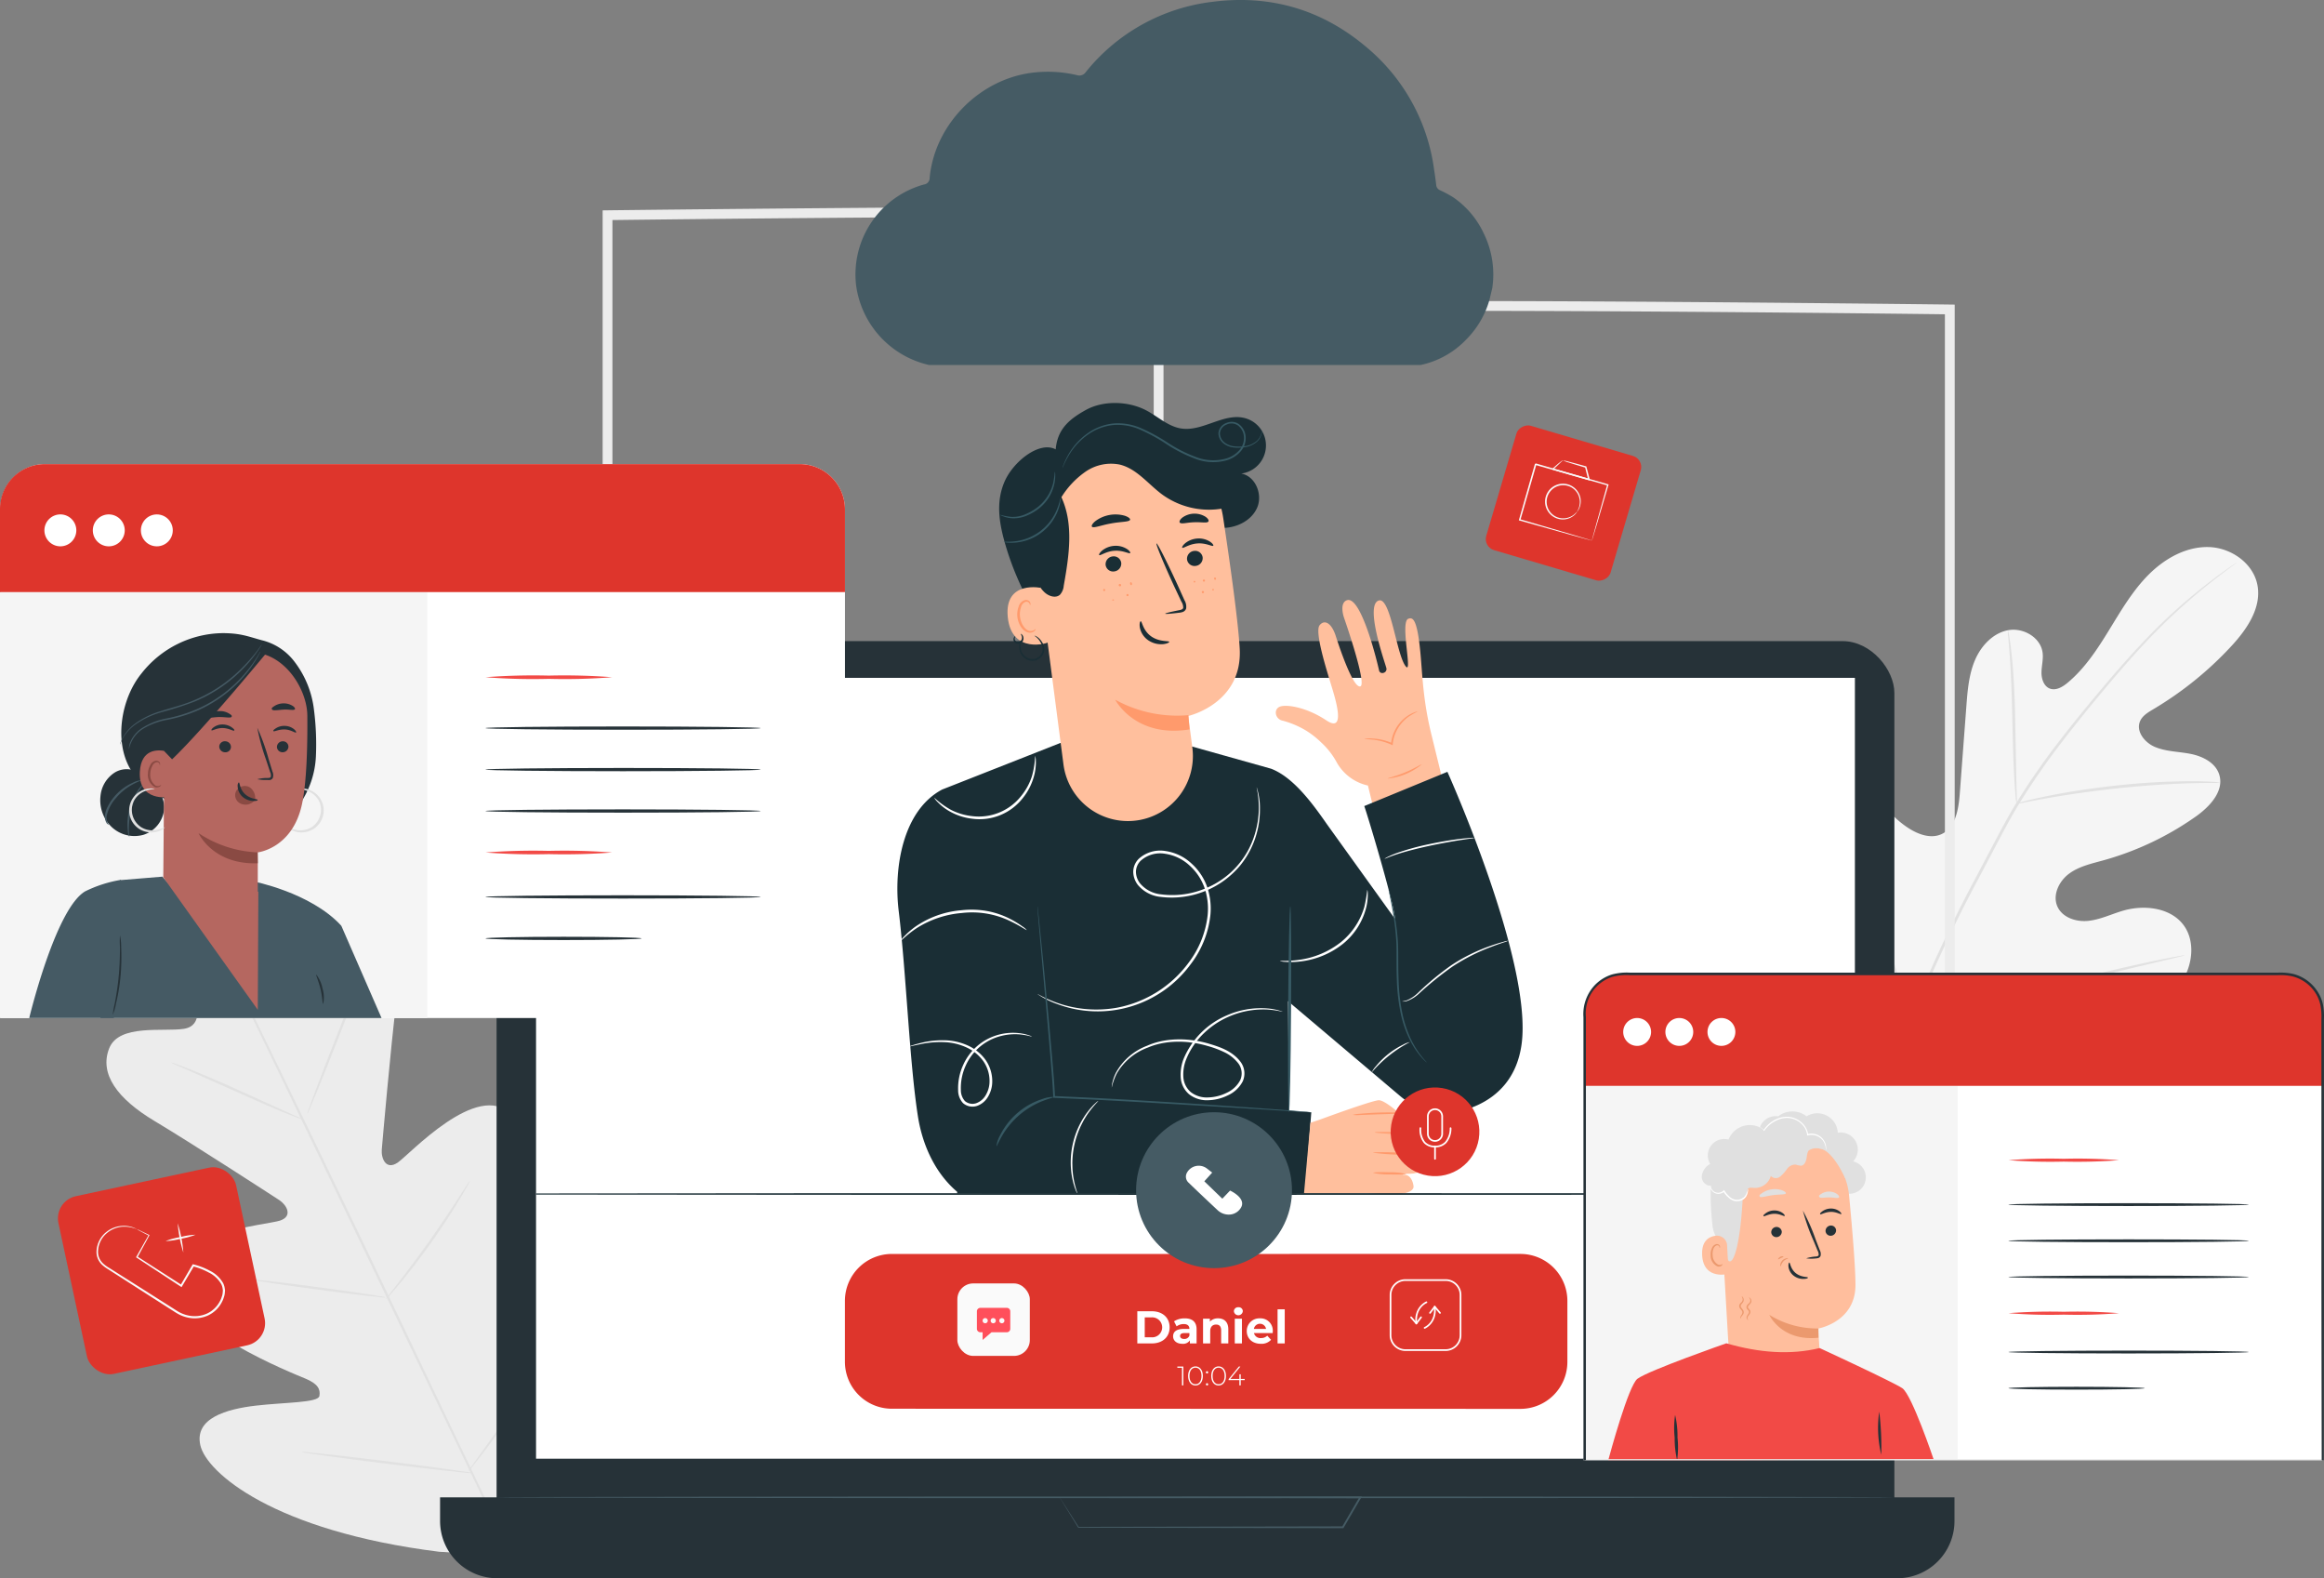 <svg xmlns="http://www.w3.org/2000/svg" width="653.171" height="443.445" viewBox="0 0 653.171 443.445"><rect x="0" y="0" width="653.171" height="443.445" fill="#808080" stroke="none"/><g id="Group_32087" data-name="Group 32087" transform="translate(-174.401 -92.183)"><g id="Group_31673" data-name="Group 31673" transform="translate(498.662 174.556)"><rect id="Rectangle_35779" data-name="Rectangle 35779" width="2.749" height="104.517" fill="#ececec"></rect></g><g id="Group_31674" data-name="Group 31674" transform="translate(343.776 150.302)"><path id="Path_14983" data-name="Path 14983" d="M297.074,242.174h-2.75V134.324l1.359-.017c.452-.006,45.714-.549,90.741-.819,91.563-.549,92.9.487,93.7,1.109l-1.685,2.172a.947.947,0,0,0,.275.155c-4.75-1.459-110.695-.734-181.637.116Z" transform="translate(-294.324 -133.333)" fill="#ececec"></path></g><g id="Group_31698" data-name="Group 31698" transform="translate(198.955 293.78)"><g id="Group_31676" data-name="Group 31676"><g id="Group_31675" data-name="Group 31675"><path id="Path_14984" data-name="Path 14984" d="M197.865,235.868s-13.854,4.777.267,34.4,24.061,44.367,24.061,44.367,2.462,6.856-3.277,7.755-18.259-1.443-20.991,5.474c-2.835,7.176,2.246,14.155,12.758,20.44s33.037,20.9,35.068,22.228c1.994,1.305,3.943,4.517.133,5.757s-32.172,3.429-30.328,16.826S249.562,419.2,253.05,420.66s4.292,2.972,3.953,4.9-9.942,1.765-17.984,2.719-17.2,3.469-15.485,11.108,20.522,24.1,67.114,29.935l21.766,1.291,12.351-18.085c24.074-40.316,22.676-65.271,17.708-71.323s-12.586-.381-18.286,5.37-11.481,13.42-13.21,12.5-2.429-2.484-1.429-6.13,10.785-36.809,1.362-46.507-28.6,11.309-31.925,13.549-4.655-1.271-4.456-3.647c.2-2.419,2.546-29.167,4.062-41.32s-.859-20.451-8.258-22.635c-7.135-2.1-12.994,9.207-17.234,13.176s-8.13-2.189-8.13-2.189-5.505-16.909-20.163-46.269-27.216-21.118-27.216-21.118" transform="translate(-191.786 -234.919)" fill="#ececec"></path></g></g><g id="Group_31679" data-name="Group 31679" transform="translate(18.68 27.5)"><g id="Group_31678" data-name="Group 31678"><g id="Group_31677" data-name="Group 31677"><path id="Path_14985" data-name="Path 14985" d="M307.951,467.738c-10.68-21.605-29.016-60.324-44.932-93.483s-30.343-63.148-40.912-84.806l-12.543-25.635c-1.469-3.008-2.614-5.353-3.407-6.973-.373-.783-.662-1.387-.87-1.822-.192-.411-.275-.63-.275-.63s.124.2.338.6q.333.642.931,1.791l3.52,6.918c3.051,6.01,7.4,14.737,12.738,25.541,10.679,21.605,25.181,51.574,41.091,84.722s34.182,71.91,44.752,93.567" transform="translate(-205.012 -254.39)" fill="#e1e1e1"></path></g></g></g><g id="Group_31682" data-name="Group 31682" transform="translate(23.521 96.922)"><g id="Group_31681" data-name="Group 31681"><g id="Group_31680" data-name="Group 31680"><path id="Path_14986" data-name="Path 14986" d="M208.44,303.55a6.976,6.976,0,0,1,1.508.463c.956.336,2.325.863,4.01,1.53,3.367,1.339,7.969,3.306,13.009,5.569,4.962,2.251,9.449,4.285,12.881,5.842l3.912,1.744a7.01,7.01,0,0,1,1.414.7,7.153,7.153,0,0,1-1.511-.453c-.956-.339-2.326-.866-4-1.549-3.354-1.373-7.929-3.4-12.968-5.664-4.976-2.213-9.476-4.215-12.918-5.747-1.556-.684-2.868-1.261-3.924-1.726A7.123,7.123,0,0,1,208.44,303.55Z" transform="translate(-208.44 -303.543)" fill="#e1e1e1"></path></g></g></g><g id="Group_31685" data-name="Group 31685" transform="translate(61.777 68.485)"><g id="Group_31684" data-name="Group 31684"><g id="Group_31683" data-name="Group 31683"><path id="Path_14987" data-name="Path 14987" d="M235.532,326.347c-.174-.069,3.465-9.737,8.127-21.592s8.584-21.414,8.759-21.345-3.465,9.734-8.128,21.594S235.705,326.414,235.532,326.347Z" transform="translate(-235.526 -283.409)" fill="#e1e1e1"></path></g></g></g><g id="Group_31688" data-name="Group 31688" transform="translate(83.921 130.153)"><g id="Group_31687" data-name="Group 31687"><g id="Group_31686" data-name="Group 31686"><path id="Path_14988" data-name="Path 14988" d="M251.207,360.358a7.387,7.387,0,0,1,.921-1.322l2.676-3.462c2.256-2.925,5.351-6.979,8.6-11.576s6.075-8.85,8.084-11.95c.946-1.458,1.744-2.685,2.384-3.669a7.456,7.456,0,0,1,.941-1.306,7.346,7.346,0,0,1-.716,1.443c-.5.907-1.246,2.2-2.2,3.787-1.908,3.169-4.664,7.483-7.937,12.087s-6.428,8.63-8.782,11.484c-1.184,1.422-2.154,2.562-2.847,3.33A7.313,7.313,0,0,1,251.207,360.358Z" transform="translate(-251.204 -327.071)" fill="#e1e1e1"></path></g></g></g><g id="Group_31691" data-name="Group 31691" transform="translate(46.43 157.923)"><g id="Group_31690" data-name="Group 31690"><g id="Group_31689" data-name="Group 31689"><path id="Path_14989" data-name="Path 14989" d="M224.66,346.757a6.261,6.261,0,0,1,1.487.065l4.024.428c3.394.391,8.075.979,13.24,1.668s9.839,1.35,13.216,1.863l3.994.641a6.367,6.367,0,0,1,1.453.328,6.262,6.262,0,0,1-1.487-.065l-4.024-.429c-3.393-.391-8.075-.977-13.241-1.667s-9.837-1.35-13.214-1.863l-3.994-.643A6.421,6.421,0,0,1,224.66,346.757Z" transform="translate(-224.66 -346.734)" fill="#e1e1e1"></path></g></g></g><g id="Group_31694" data-name="Group 31694" transform="translate(60.143 206.33)"><g id="Group_31693" data-name="Group 31693"><g id="Group_31692" data-name="Group 31692"><path id="Path_14990" data-name="Path 14990" d="M234.369,381.027a10.268,10.268,0,0,1,1.9.1l5.158.53c4.352.476,10.357,1.182,16.985,2s12.628,1.6,16.964,2.2l5.131.744a10.229,10.229,0,0,1,1.87.364,10.273,10.273,0,0,1-1.9-.1l-5.157-.53c-4.353-.477-10.358-1.182-16.989-2s-12.624-1.6-16.961-2.2l-5.131-.743A10.233,10.233,0,0,1,234.369,381.027Z" transform="translate(-234.369 -381.007)" fill="#e1e1e1"></path></g></g></g><g id="Group_31697" data-name="Group 31697" transform="translate(107.044 168.785)"><g id="Group_31696" data-name="Group 31696"><g id="Group_31695" data-name="Group 31695"><path id="Path_14991" data-name="Path 14991" d="M267.579,397.464a11.645,11.645,0,0,1,1.124-1.7c.833-1.164,1.922-2.682,3.234-4.511,2.727-3.812,6.473-9.091,10.443-15.036s7.442-11.412,9.919-15.389l2.939-4.71a11.605,11.605,0,0,1,1.144-1.689,11.716,11.716,0,0,1-.917,1.823c-.63,1.151-1.566,2.8-2.757,4.823-2.376,4.046-5.778,9.569-9.767,15.519s-7.791,11.2-10.62,14.943c-1.419,1.869-2.583,3.368-3.409,4.387A11.861,11.861,0,0,1,267.579,397.464Z" transform="translate(-267.576 -354.424)" fill="#e1e1e1"></path></g></g></g></g><g id="Group_31734" data-name="Group 31734" transform="translate(680.504 245.882)"><g id="Group_31703" data-name="Group 31703"><g id="Group_31702" data-name="Group 31702"><g id="Group_31701" data-name="Group 31701"><g id="Group_31700" data-name="Group 31700"><g id="Group_31699" data-name="Group 31699"><path id="Path_14992" data-name="Path 14992" d="M554.818,350.719c-21.356-17.673-24.095-47.464-21.043-73.792.51-4.394.405-9.08,2.818-12.776s7.52-5.938,11.313-3.758c3.147,1.808,4.263,5.731,5.836,9.029a25.887,25.887,0,0,0,9.529,10.717c2.688,1.685,6.087,2.859,8.983,1.558,3.972-1.787,4.85-7,5.181-11.388q.924-12.262,1.849-24.52c.331-4.384.684-8.861,2.386-12.91s5.031-7.666,9.3-8.494,9.226,2,9.755,6.36c.22,1.815-.294,3.64-.321,5.469s.655,3.912,2.342,4.559c1.708.657,3.563-.442,4.979-1.619,4.885-4.055,8.421-9.505,11.754-14.941s6.59-11.012,11.09-15.5,10.49-7.853,16.8-7.7,12.677,4.579,13.761,10.87c1.086,6.31-3.031,12.285-7.363,16.967A98.168,98.168,0,0,1,631.8,246.6c-1.462.867-3.047,1.805-3.707,3.385-1.191,2.845,1.342,5.973,4.148,7.169,3.178,1.354,6.751,1.305,10.135,1.987s6.964,2.491,7.994,5.826c1.429,4.627-2.7,9.017-6.64,11.792a84.078,84.078,0,0,1-25.975,12.292c-3.32.917-6.8,1.675-9.583,3.727s-4.676,5.864-3.357,9.08,5.27,4.537,8.7,4.185,6.6-1.936,9.919-2.888c6.209-1.781,13.953-.73,17.386,4.791,2.256,3.628,2.09,8.412.475,12.386s-4.5,7.275-7.529,10.289c-10.58,10.538-23.684,18.648-38.053,22.351s-27.423,3.957-40.894-2.256" transform="translate(-532.737 -201.006)" fill="#f5f5f5"></path></g></g></g></g></g><g id="Group_31709" data-name="Group 31709" transform="translate(30.249 4.346)"><g id="Group_31708" data-name="Group 31708"><g id="Group_31707" data-name="Group 31707"><g id="Group_31706" data-name="Group 31706"><g id="Group_31705" data-name="Group 31705"><g id="Group_31704" data-name="Group 31704"><path id="Path_14993" data-name="Path 14993" d="M554.154,333.456A393.454,393.454,0,0,1,573.2,292.445q2.807-5.315,5.543-10.494c1.828-3.441,3.64-6.851,5.618-10.079a196.915,196.915,0,0,1,12.433-17.893c4.23-5.5,8.445-10.565,12.419-15.272s7.785-9.012,11.415-12.793a156.147,156.147,0,0,1,18.438-16.553c2.322-1.778,4.168-3.1,5.432-3.974l1.442-.99a3.338,3.338,0,0,1,.507-.312,3.135,3.135,0,0,1-.459.381l-1.4,1.054c-1.232.921-3.047,2.281-5.336,4.093a165.119,165.119,0,0,0-18.218,16.7c-3.593,3.8-7.357,8.118-11.316,12.831s-8.14,9.8-12.343,15.295a199.284,199.284,0,0,0-12.344,17.85c-1.963,3.213-3.755,6.6-5.586,10.045l-5.538,10.491a403.636,403.636,0,0,0-19.066,40.9" transform="translate(-554.154 -204.083)" fill="#e1e1e1"></path></g></g></g></g></g></g><g id="Group_31715" data-name="Group 31715" transform="translate(58.202 23.377)"><g id="Group_31714" data-name="Group 31714"><g id="Group_31713" data-name="Group 31713"><g id="Group_31712" data-name="Group 31712"><g id="Group_31711" data-name="Group 31711"><g id="Group_31710" data-name="Group 31710"><path id="Path_14994" data-name="Path 14994" d="M576.432,266.3a8.923,8.923,0,0,1-.275-1.905c-.131-1.23-.263-3.014-.391-5.223-.264-4.415-.419-10.524-.565-17.259s-.388-12.83-.717-17.228c-.159-2.2-.305-3.979-.422-5.207a8.791,8.791,0,0,1-.089-1.922,8.782,8.782,0,0,1,.4,1.883c.213,1.217.448,2.994.678,5.195.477,4.4.812,10.512.958,17.258.127,6.648.241,12.662.328,17.256.052,2.076.1,3.825.136,5.229A8.821,8.821,0,0,1,576.432,266.3Z" transform="translate(-573.946 -217.558)" fill="#e1e1e1"></path></g></g></g></g></g></g><g id="Group_31721" data-name="Group 31721" transform="translate(60.688 65.802)"><g id="Group_31720" data-name="Group 31720"><g id="Group_31719" data-name="Group 31719"><g id="Group_31718" data-name="Group 31718"><g id="Group_31717" data-name="Group 31717"><g id="Group_31716" data-name="Group 31716"><path id="Path_14995" data-name="Path 14995" d="M632.92,247.987a12.051,12.051,0,0,1-2.27.086c-1.456.011-3.563.014-6.168.1-5.206.136-12.392.575-20.3,1.405-7.908.846-15.032,1.917-20.162,2.839-2.57.444-4.638.857-6.072,1.136a12.064,12.064,0,0,1-2.243.36,12.152,12.152,0,0,1,2.175-.671c1.414-.373,3.472-.876,6.035-1.394,5.117-1.071,12.254-2.234,20.184-3.085a199.819,199.819,0,0,1,20.375-1.169c2.613-.014,4.726.069,6.185.158A12.126,12.126,0,0,1,632.92,247.987Z" transform="translate(-575.706 -247.596)" fill="#e1e1e1"></path></g></g></g></g></g></g><g id="Group_31727" data-name="Group 31727" transform="translate(8.526 58.448)"><g id="Group_31726" data-name="Group 31726"><g id="Group_31725" data-name="Group 31725"><g id="Group_31724" data-name="Group 31724"><g id="Group_31723" data-name="Group 31723"><g id="Group_31722" data-name="Group 31722"><path id="Path_14996" data-name="Path 14996" d="M561.273,316.68a2.9,2.9,0,0,1-.331-.719c-.215-.572-.477-1.271-.8-2.117-.684-1.842-1.6-4.532-2.7-7.873-2.192-6.678-4.929-16-7.809-26.321s-5.531-19.662-7.579-26.376c-1.006-3.264-1.835-5.949-2.45-7.945-.261-.867-.477-1.58-.654-2.167a.4.4,0,1,1,.154-.054c.216.572.479,1.27.8,2.116.685,1.842,1.6,4.532,2.7,7.873,2.191,6.678,4.928,16,7.81,26.327s5.528,19.656,7.576,26.372c1.008,3.263,1.835,5.949,2.451,7.943.263.867.477,1.582.655,2.167A2.959,2.959,0,0,1,561.273,316.68Z" transform="translate(-538.774 -242.389)" fill="#e1e1e1"></path></g></g></g></g></g></g><g id="Group_31733" data-name="Group 31733" transform="translate(31.026 114.71)"><g id="Group_31732" data-name="Group 31732"><g id="Group_31731" data-name="Group 31731"><g id="Group_31730" data-name="Group 31730"><g id="Group_31729" data-name="Group 31729"><g id="Group_31728" data-name="Group 31728"><path id="Path_14997" data-name="Path 14997" d="M631.56,282.235a2.988,2.988,0,0,1-.767.246l-2.234.551c-2.062.487-4.846,1.145-8.231,1.943-6.95,1.644-16.523,4.022-27.1,6.665s-20.183,4.939-27.168,6.438c-3.493.751-6.325,1.329-8.291,1.689l-2.266.4a2.917,2.917,0,0,1-.8.085,3.122,3.122,0,0,1,.768-.247l2.234-.549,8.23-1.943c6.95-1.643,16.525-4.022,27.1-6.666s20.177-4.936,27.164-6.436c3.493-.751,6.325-1.329,8.291-1.689l2.265-.4A2.921,2.921,0,0,1,631.56,282.235Z" transform="translate(-554.704 -282.225)" fill="#e1e1e1"></path></g></g></g></g></g></g></g><g id="Group_31755" data-name="Group 31755" transform="translate(298.085 272.317)"><g id="Group_31750" data-name="Group 31750"><g id="Group_31749" data-name="Group 31749"><g id="Group_31748" data-name="Group 31748"><g id="Group_31737" data-name="Group 31737" transform="translate(15.88)"><g id="Group_31736" data-name="Group 31736"><g id="Group_31735" data-name="Group 31735"><rect id="Rectangle_35780" data-name="Rectangle 35780" width="392.86" height="259.794" rx="14.567" fill="#263238"></rect></g></g></g><g id="Group_31740" data-name="Group 31740" transform="translate(0 240.58)"><g id="Group_31739" data-name="Group 31739"><g id="Group_31738" data-name="Group 31738"><path id="Rectangle_35781" data-name="Rectangle 35781" d="M0,0H425.634a0,0,0,0,1,0,0V6.637a16.095,16.095,0,0,1-16.095,16.095H16.095A16.095,16.095,0,0,1,0,6.637V0A0,0,0,0,1,0,0Z" fill="#263238"></path></g></g></g><g id="Group_31743" data-name="Group 31743" transform="translate(26.974 10.322)"><g id="Group_31742" data-name="Group 31742"><g id="Group_31741" data-name="Group 31741"><rect id="Rectangle_35782" data-name="Rectangle 35782" width="370.671" height="219.393" fill="#fff"></rect></g></g></g><g id="Group_31747" data-name="Group 31747" transform="translate(174.131 240.325)"><g id="Group_31746" data-name="Group 31746"><g id="Group_31745" data-name="Group 31745"><g id="Group_31744" data-name="Group 31744"><path id="Path_14998" data-name="Path 14998" d="M385.263,390.136c-.008,0,.131-.009.408-.013l1.246-.013,4.842-.027,17.96-.073,60.051-.128h.444l-.223.383c-.756,1.3-1.568,2.685-2.384,4.085l-2.521,4.318-.073.126h-.145l-74.322-.14h-.064l-.034-.054-3.891-6.329-.979-1.6c-.218-.357-.314-.53-.314-.53s.133.192.369.555c.246.38.59.914,1.04,1.607l3.97,6.178-.1-.054,74.322-.14-.22.126c.815-1.394,1.665-2.852,2.521-4.318.816-1.4,1.629-2.788,2.384-4.083l.219.383-59.805-.13-18.044-.072L387,390.16l-1.287-.013C385.424,390.143,385.263,390.136,385.263,390.136Z" transform="translate(-385.263 -389.88)" fill="#455b64"></path></g></g></g></g></g></g></g><g id="Group_31754" data-name="Group 31754" transform="translate(15.879 240.342)"><g id="Group_31751" data-name="Group 31751" transform="translate(0 0.238)"><line id="Line_8577" data-name="Line 8577" x2="392.86" fill="#263238"></line></g><g id="Group_31753" data-name="Group 31753"><g id="Group_31752" data-name="Group 31752"><path id="Path_14999" data-name="Path 14999" d="M666.077,390.131c0,.131-87.953.239-196.421.239-108.507,0-196.44-.107-196.44-.239s87.933-.239,196.44-.239C578.124,389.892,666.077,390,666.077,390.131Z" transform="translate(-273.216 -389.892)" fill="#455b64"></path></g></g></g></g><g id="freepik--profile-2--inject-133" transform="translate(174.402 222.584)"><path id="Path_15000" data-name="Path 15000" d="M411.859,340.153V197.239a12.729,12.729,0,0,0-12.728-12.728H186.963a12.587,12.587,0,0,0-12.5,12.605V340.153Z" transform="translate(-174.376 -184.511)" fill="#fff"></path><rect id="Rectangle_35783" data-name="Rectangle 35783" width="120.114" height="119.688" transform="translate(0 35.953)" fill="#f5f5f5"></rect><path id="Path_15001" data-name="Path 15001" d="M186.989,184.511H399.157a12.728,12.728,0,0,1,12.728,12.728h0v23.225H174.4V197.116a12.588,12.588,0,0,1,12.57-12.605Z" transform="translate(-174.401 -184.511)" fill="#de352c"></path><path id="Path_15002" data-name="Path 15002" d="M192.206,199a4.483,4.483,0,1,1-4.483-4.483h.017A4.484,4.484,0,0,1,192.206,199Z" transform="translate(-170.757 -180.384)" fill="#fff"></path><path id="Path_15003" data-name="Path 15003" d="M201.841,199a4.484,4.484,0,1,1-4.484-4.483A4.484,4.484,0,0,1,201.841,199Z" transform="translate(-166.784 -180.384)" fill="#fff"></path><circle id="Ellipse_251" data-name="Ellipse 251" cx="4.483" cy="4.483" r="4.483" transform="translate(39.593 14.135)" fill="#fff"></circle><path id="Path_15004" data-name="Path 15004" d="M348.354,237.163c0,.263-17.317.456-38.679.456S271,237.425,271,237.163s17.3-.458,38.678-.458S348.354,236.915,348.354,237.163Z" transform="translate(-134.568 -162.988)" fill="#263238"></path><path id="Path_15005" data-name="Path 15005" d="M348.354,245.416c0,.246-17.317.456-38.679.456S271,245.661,271,245.416s17.3-.458,38.678-.458S348.354,245.151,348.354,245.416Z" transform="translate(-134.568 -159.584)" fill="#263238"></path><path id="Path_15006" data-name="Path 15006" d="M348.354,253.656c0,.264-17.317.458-38.679.458S271,253.92,271,253.656s17.3-.458,38.678-.458S348.354,253.41,348.354,253.656Z" transform="translate(-134.568 -156.187)" fill="#263238"></path><path id="Path_15007" data-name="Path 15007" d="M348.354,270.747c0,.264-17.317.458-38.679.458S271,271.011,271,270.747s17.3-.458,38.678-.458S348.354,270.5,348.354,270.747Z" transform="translate(-134.568 -149.139)" fill="#263238"></path><path id="Path_15008" data-name="Path 15008" d="M314.869,279c0,.246-9.827.458-21.924.458s-21.923-.212-21.923-.458,9.81-.458,21.923-.458S314.869,278.735,314.869,279Z" transform="translate(-134.558 -145.735)" fill="#263238"></path><path id="Path_15009" data-name="Path 15009" d="M306.588,261.925a175.544,175.544,0,0,1-17.792.458,176.038,176.038,0,0,1-17.775-.458,175.227,175.227,0,0,1,17.775-.458A175.562,175.562,0,0,1,306.588,261.925Z" transform="translate(-134.558 -152.799)" fill="#f24a46"></path><path id="Path_15010" data-name="Path 15010" d="M306.588,227.057a169.2,169.2,0,0,1-17.792.458,169.639,169.639,0,0,1-17.775-.458A175.608,175.608,0,0,1,288.8,226.6,175.945,175.945,0,0,1,306.588,227.057Z" transform="translate(-134.558 -167.177)" fill="#f24a46"></path><path id="Path_15011" data-name="Path 15011" d="M273.389,306.31l-11.275-25.859-.194-.246c-8.614-9.23-24.613-12.307-24.613-12.307s-.967,6.031-9.933,6.7-15.559-8.017-15.559-8.017l-11.956.984-5.466,38.746Z" transform="translate(-166.157 -150.668)" fill="#455a64"></path><path id="Path_15012" data-name="Path 15012" d="M203.929,306.043a92.447,92.447,0,0,0,8.987-17.876c.633-1.97-.826-11.868-.809-11.781s-6.171-8.966-6.171-9.159a35.792,35.792,0,0,0-10,3.217c-7.864,4.637-14.809,31.9-15.718,35.6Z" transform="translate(-172.005 -150.401)" fill="#455a64"></path><path id="Path_15013" data-name="Path 15013" d="M239.277,294.323A8.46,8.46,0,0,0,239.1,290a9.109,9.109,0,0,0-1.758-3.938c-.158.088.651,1.828,1.195,4.079S239.084,294.323,239.277,294.323Z" transform="translate(-148.454 -142.635)" fill="#263238"></path><path id="Path_15014" data-name="Path 15014" d="M199.048,289.537a60.46,60.46,0,0,0,.158-7.981,15.046,15.046,0,0,0-.333-3.288,21.658,21.658,0,0,0,0,3.288c-.018,2.039-.054,4.835-.335,7.929s-.739,5.854-1.124,7.858a26.77,26.77,0,0,0-.58,3.253,15.044,15.044,0,0,0,.914-3.164A54.078,54.078,0,0,0,199.048,289.537Z" transform="translate(-165.151 -145.848)" fill="#263238"></path><path id="Path_15015" data-name="Path 15015" d="M204.234,229.438a29.449,29.449,0,0,1,22.75-11.3c5.168,0,7.3.984,11.024,1.986a16.365,16.365,0,0,1,9.282,6.137,27.416,27.416,0,0,1,5.274,12.464,76.413,76.413,0,0,1,.668,14.064,25.582,25.582,0,0,1-4.4,13.186l-11.919,2.058a75.176,75.176,0,0,1-19.673-1.055c-6.418-1.494-12.659-4.94-16.105-10.549C196.463,248.582,198.451,236.505,204.234,229.438Z" transform="translate(-164.448 -170.646)" fill="#263238"></path><path id="Path_15016" data-name="Path 15016" d="M231.662,259.9a2.448,2.448,0,0,0,.72.633,6.124,6.124,0,0,0,2.443.826,6.462,6.462,0,0,0,3.8-.773,6.168,6.168,0,0,0-.6-11.042,5.745,5.745,0,0,0-2.532-.51,1.766,1.766,0,0,0-.931.177,8.769,8.769,0,0,1,3.253.791,6.093,6.093,0,0,1,2.531,2.391,5.619,5.619,0,0,1,.439,4.183,5.7,5.7,0,0,1-2.5,3.394,6.065,6.065,0,0,1-3.411.826A9.009,9.009,0,0,1,231.662,259.9Z" transform="translate(-150.789 -157.908)" fill="#e0e0e0"></path><path id="Path_15017" data-name="Path 15017" d="M194.41,252.822a8.791,8.791,0,0,1,4.044-6.7,6.419,6.419,0,0,1,7.525.651l1.863,2.233a7.647,7.647,0,0,1,4.431,7.736,8.4,8.4,0,0,1-5.767,6.891,9.337,9.337,0,0,1-8.9-2.144A10.41,10.41,0,0,1,194.41,252.822Z" transform="translate(-166.175 -159.484)" fill="#263238"></path><path id="Path_15018" data-name="Path 15018" d="M196.384,259.943a3.916,3.916,0,0,1-.633-2.356,10.928,10.928,0,0,1,2.724-5.274,16.042,16.042,0,0,1,4.782-3.816c1.388-.756,2.356-1.02,2.321-1.124a6.825,6.825,0,0,0-2.5.756,14.612,14.612,0,0,0-7.034,6.734,6.671,6.671,0,0,0-.773,2.8,3.321,3.321,0,0,0,.545,1.881C196.139,259.837,196.366,259.978,196.384,259.943Z" transform="translate(-165.793 -158.589)" fill="#455a64"></path><path id="Path_15019" data-name="Path 15019" d="M200.316,263.132a20.931,20.931,0,0,1,3.956-14.963,6.291,6.291,0,0,0-1.582,1.758,16.348,16.348,0,0,0-2.374,5.275,16.068,16.068,0,0,0-.475,5.7A5.894,5.894,0,0,0,200.316,263.132Z" transform="translate(-163.941 -158.26)" fill="#455a64"></path><path id="Path_15020" data-name="Path 15020" d="M233.613,289.34h-.158V278.3s9.723-1.072,12.412-13.5c1.338-6.189,1.583-16.439,1.513-24.824,0-7.56-6.505-17.845-15.823-17.881l-4.166-.475-15.823,6.294a4.432,4.432,0,0,0-4.2,4.272l-.475,53.112,26.564,37.237Z" transform="translate(-161.004 -169.209)" fill="#b56760"></path><path id="Path_15021" data-name="Path 15021" d="M221.21,250.829a2.635,2.635,0,0,1,.914-1.635,2.725,2.725,0,0,1,3.288-.192,3.674,3.674,0,0,1,1.388,3.409h0a3.316,3.316,0,0,1-2.373,1.371h-.441a2.968,2.968,0,0,1-2-.791A2.656,2.656,0,0,1,221.21,250.829Z" transform="translate(-155.105 -158.107)" fill="#8a4a43"></path><path id="Path_15022" data-name="Path 15022" d="M232.744,241.185a1.616,1.616,0,0,1-1.652,1.547,1.546,1.546,0,0,1-1.582-1.511v-.035a1.619,1.619,0,0,1,1.652-1.53,1.53,1.53,0,0,1,1.582,1.476C232.744,241.15,232.744,241.167,232.744,241.185Z" transform="translate(-151.677 -161.772)" fill="#263238"></path><path id="Path_15023" data-name="Path 15023" d="M235.184,238.442c-.21.21-1.371-.756-3.111-.845s-3.059.7-3.234.476.14-.458.72-.845a4.376,4.376,0,0,1,2.6-.633,4.225,4.225,0,0,1,2.462.932C235.132,237.968,235.29,238.355,235.184,238.442Z" transform="translate(-151.974 -163.037)" fill="#263238"></path><path id="Path_15024" data-name="Path 15024" d="M225.6,251.422a11,11,0,0,1,2.847-.35c.439,0,.862,0,.967-.387a2.233,2.233,0,0,0-.229-1.336c-.352-1.09-.739-2.233-1.126-3.429a58.126,58.126,0,0,1-2.46-8.966,58.683,58.683,0,0,1,3.182,8.791c.369,1.213.72,2.356,1.072,3.515a2.534,2.534,0,0,1,.123,1.758,1.128,1.128,0,0,1-.756.616,2.943,2.943,0,0,1-.756,0A12.341,12.341,0,0,1,225.6,251.422Z" transform="translate(-153.289 -162.885)" fill="#263238"></path><path id="Path_15025" data-name="Path 15025" d="M230.5,263.331a32.168,32.168,0,0,1-16.6-5.415s4.008,8.949,16.666,8.474Z" transform="translate(-158.114 -154.241)" fill="#8a4a43"></path><path id="Path_15026" data-name="Path 15026" d="M222.044,247.846c.281,0,.177,1.881,1.758,3.3s3.515,1.319,3.515,1.582-.475.335-1.318.316a4.762,4.762,0,0,1-2.972-1.213,4.091,4.091,0,0,1-1.318-2.76C221.6,248.285,221.921,247.828,222.044,247.846Z" transform="translate(-154.902 -158.394)" fill="#263238"></path><path id="Path_15027" data-name="Path 15027" d="M234.981,233.765c-.316.4-1.635,0-3.2.1s-2.866.37-3.182,0,0-.6.616-1a4.778,4.778,0,0,1,2.566-.756,4.69,4.69,0,0,1,2.568.7C234.91,233.167,235.121,233.571,234.981,233.765Z" transform="translate(-152.104 -164.882)" fill="#263238"></path><path id="Path_15028" data-name="Path 15028" d="M218.031,241.083a1.635,1.635,0,0,0,1.53,1.652,1.547,1.547,0,0,0,1.747-1.316c.006-.035.008-.072.011-.107a1.6,1.6,0,0,0-1.511-1.652,1.566,1.566,0,0,0-1.767,1.333C218.037,241.024,218.034,241.053,218.031,241.083Z" transform="translate(-156.41 -161.776)" fill="#263238"></path><path id="Path_15029" data-name="Path 15029" d="M216.5,237.942c.193.212,1.424-.668,3.164-.633s3.007.932,3.2.722-.106-.476-.651-.9a4.542,4.542,0,0,0-2.549-.826,4.161,4.161,0,0,0-2.531.773C216.584,237.467,216.39,237.854,216.5,237.942Z" transform="translate(-157.054 -163.152)" fill="#263238"></path><path id="Path_15030" data-name="Path 15030" d="M215.791,235.313c.335.405,1.758,0,3.288,0s2.989.316,3.3,0,0-.6-.668-.984a4.827,4.827,0,0,0-2.654-.685,4.949,4.949,0,0,0-2.655.739C215.844,234.734,215.651,235.12,215.791,235.313Z" transform="translate(-157.352 -164.251)" fill="#263238"></path><path id="Path_15031" data-name="Path 15031" d="M211.3,245.077c0-.931-.915-3.2-1.758-3.393-2.443-.528-6.909-.562-7.3,5.7-.527,8.545,8.175,7.313,8.21,7.032S211.12,248.295,211.3,245.077Z" transform="translate(-162.931 -161.023)" fill="#b56760"></path><path id="Path_15032" data-name="Path 15032" d="M207.557,250.336a4.2,4.2,0,0,1-.421.193,1.418,1.418,0,0,1-1.126,0,3.691,3.691,0,0,1-1.494-3.411,4.672,4.672,0,0,1,.545-2.093,1.755,1.755,0,0,1,1.195-1.089.79.79,0,0,1,.862.475.591.591,0,0,1,0,.422c0,.017.193-.124.141-.493a.9.9,0,0,0-.3-.545,1.213,1.213,0,0,0-.808-.281,2.11,2.11,0,0,0-1.636,1.23,4.91,4.91,0,0,0-.668,2.356,3.9,3.9,0,0,0,1.952,3.833,1.633,1.633,0,0,0,1.37-.141C207.522,250.546,207.575,250.353,207.557,250.336Z" transform="translate(-162.269 -160.18)" fill="#8a4a43"></path><path id="Path_15033" data-name="Path 15033" d="M208.432,250.274l2.181,2.268c9.4-8.984,27.777-31.47,26.74-30.134a27.528,27.528,0,0,0-13.432-1.459c-7.032,1.2-20.253,4.676-20.043,12.9A43.022,43.022,0,0,0,208.432,250.274Z" transform="translate(-162.247 -169.596)" fill="#263238"></path><path id="Path_15034" data-name="Path 15034" d="M210.168,259.9a2.5,2.5,0,0,1-.7.633,6.2,6.2,0,0,1-2.462.826,6.527,6.527,0,0,1-3.8-.773,6.184,6.184,0,0,1,.6-11.042,5.8,5.8,0,0,1,2.549-.51,1.774,1.774,0,0,1,.932.177,8.756,8.756,0,0,0-3.253.791,6.138,6.138,0,0,0-2.549,2.391,5.831,5.831,0,0,0,2.056,7.577,6.12,6.12,0,0,0,3.517.826A8.791,8.791,0,0,0,210.168,259.9Z" transform="translate(-163.789 -157.908)" fill="#e0e0e0"></path><path id="Path_15035" data-name="Path 15035" d="M198.289,248.5a1.552,1.552,0,0,1,.123-.492,8.744,8.744,0,0,1,.581-1.354,12.515,12.515,0,0,1,3.517-4.025,23.293,23.293,0,0,1,7.207-3.517c2.866-.932,6.1-1.669,9.284-3.024a41.657,41.657,0,0,0,8.456-4.729,42.945,42.945,0,0,0,5.977-5.275A48.1,48.1,0,0,0,236.95,222l.843-1.178a2.355,2.355,0,0,1,.335-.4,2,2,0,0,1-.246.439c-.193.282-.441.722-.809,1.232a36.383,36.383,0,0,1-3.357,4.2,40.711,40.711,0,0,1-14.505,10.144,93.714,93.714,0,0,1-9.317,2.989,23.654,23.654,0,0,0-7.138,3.34,12.5,12.5,0,0,0-3.621,3.85C198.518,247.831,198.324,248.518,198.289,248.5Z" transform="translate(-164.551 -169.702)" fill="#455a64"></path><path id="Path_15036" data-name="Path 15036" d="M200.058,249.284a4.629,4.629,0,0,1,.316-1.881,8.794,8.794,0,0,1,3.234-4.027,19.518,19.518,0,0,1,7.138-2.8,41.539,41.539,0,0,0,8.9-2.812,37.611,37.611,0,0,0,13.344-10.216,39.349,39.349,0,0,0,3.041-4.148l.72-1.2a3.187,3.187,0,0,1,.282-.4.931.931,0,0,1-.212.458l-.65,1.23a36.056,36.056,0,0,1-2.936,4.272,36.6,36.6,0,0,1-5.415,5.432,37.135,37.135,0,0,1-8,4.976,41.911,41.911,0,0,1-8.966,2.812,19.484,19.484,0,0,0-7.032,2.655,8.689,8.689,0,0,0-3.183,3.833A7.825,7.825,0,0,0,200.058,249.284Z" transform="translate(-163.823 -169.132)" fill="#455a64"></path></g><g id="Group_31768" data-name="Group 31768" transform="translate(591.206 210.899)"><g id="Group_31757" data-name="Group 31757" transform="translate(0 0)"><g id="Group_31756" data-name="Group 31756"><rect id="Rectangle_35784" data-name="Rectangle 35784" width="36.436" height="36.436" rx="3.229" transform="matrix(0.283, -0.959, 0.959, 0.283, 0, 34.941)" fill="#de352c"></rect></g></g><g id="Group_31767" data-name="Group 31767" transform="translate(10.064 10.634)"><g id="Group_31760" data-name="Group 31760" transform="translate(0 0.859)"><g id="Group_31759" data-name="Group 31759"><g id="Group_31758" data-name="Group 31758"><path id="Path_15037" data-name="Path 15037" d="M497.169,206.045a2.372,2.372,0,0,1,.068-.308c.059-.223.133-.5.223-.853.21-.774.5-1.845.867-3.193.768-2.761,1.849-6.651,3.151-11.337l.124.225-20.3-5.778c-.061.032.513-.285.27-.148v0l0,.008,0,.016-.01.034-.018.065-.038.133-.076.263-.15.525-.3,1.047-.593,2.065-1.155,4.015c-.756,2.619-1.479,5.118-2.154,7.457l-.136-.244,14.57,4.28,4.158,1.247c.46.141.828.254,1.112.343a3.321,3.321,0,0,1,.393.136,2.08,2.08,0,0,1-.362-.081c-.278-.072-.638-.168-1.088-.287l-4.144-1.133c-3.627-1.014-8.719-2.438-14.748-4.126l-.191-.052.054-.192c.667-2.342,1.378-4.844,2.124-7.466q.561-1.968,1.147-4.018.292-1.025.592-2.066l.3-1.045.15-.525.076-.264.037-.131.02-.066.008-.032.006-.017,0-.008v0c-.242.133.332-.186.275-.153l20.275,5.851.177.051-.052.174c-1.39,4.71-2.544,8.62-3.363,11.394-.4,1.322-.717,2.371-.946,3.13l-.253.808A1.255,1.255,0,0,1,497.169,206.045Z" transform="translate(-476.637 -184.375)" fill="#fafafa"></path></g></g></g><g id="Group_31763" data-name="Group 31763" transform="translate(9.261)"><g id="Group_31762" data-name="Group 31762"><g id="Group_31761" data-name="Group 31761"><path id="Path_15038" data-name="Path 15038" d="M486.329,183.78a10.76,10.76,0,0,1,1.808.4c1.134.29,2.746.723,4.659,1.253l.107.03.028.11c.285,1.082.6,2.264.925,3.511l.1.367-.367-.1-1.921-.548c-3.2-.918-6.1-1.773-8.206-2.417l-.267-.082.2-.185c1.7-1.565,2.854-2.467,2.935-2.333,0,0-.275.216-.746.662l-1.972,1.9-.065-.266c2.13.571,5.039,1.38,8.24,2.3l1.921.554-.27.263c-.314-1.25-.612-2.435-.883-3.522l.134.14c-1.9-.565-3.5-1.051-4.616-1.407A10.769,10.769,0,0,1,486.329,183.78Z" transform="translate(-483.194 -183.767)" fill="#fafafa"></path></g></g></g><g id="Group_31766" data-name="Group 31766" transform="translate(7.381 6.553)"><g id="Group_31765" data-name="Group 31765"><g id="Group_31764" data-name="Group 31764"><path id="Path_15039" data-name="Path 15039" d="M490.874,196.259c-.038-.024.223-.37.48-1.083a4.828,4.828,0,0,0,.035-3.118,4.654,4.654,0,1,0-4.308,6.084,4.84,4.84,0,0,0,2.929-1.069c.588-.48.828-.84.863-.814.013.01-.041.1-.157.271a3.627,3.627,0,0,1-.595.672,4.826,4.826,0,0,1-3.029,1.25,5,5,0,0,1-5.227-4.908,5.013,5.013,0,0,1,3.457-4.881,5,5,0,0,1,6.364,3.3,4.828,4.828,0,0,1-.174,3.274,3.673,3.673,0,0,1-.436.784C490.956,196.187,490.887,196.268,490.874,196.259Z" transform="translate(-481.863 -188.407)" fill="#fafafa"></path></g></g></g></g></g><g id="Group_31780" data-name="Group 31780" transform="translate(189.492 418.925)"><g id="Group_31774" data-name="Group 31774" transform="translate(0 0)"><g id="Group_31769" data-name="Group 31769"><rect id="Rectangle_35785" data-name="Rectangle 35785" width="51.053" height="51.053" rx="6.371" transform="translate(0 10.686) rotate(-12.082)" fill="#de352c"></rect></g><g id="Group_31773" data-name="Group 31773" transform="translate(12.036 17.686)"><g id="Group_31772" data-name="Group 31772"><g id="Group_31771" data-name="Group 31771"><g id="Group_31770" data-name="Group 31770"><path id="Path_15040" data-name="Path 15040" d="M204.947,336.986a6.239,6.239,0,0,1,.9.388l2.562,1.227.1.051-.057.1c-.85,1.571-1.977,3.65-3.327,6.144l-.061-.243,12.5,8.021-.366.086c1.069-1.832,2.189-3.754,3.352-5.747l.106-.181.2.049a19.492,19.492,0,0,1,4.594,1.77,8.726,8.726,0,0,1,3.765,3.534,4.67,4.67,0,0,1,.411,1.308l.1.688-.058.692a4.628,4.628,0,0,1-.306,1.345,6.278,6.278,0,0,1-.531,1.266,8.3,8.3,0,0,1-3.987,3.787,9.025,9.025,0,0,1-5.477.569,9.934,9.934,0,0,1-2.568-.9c-.812-.418-1.511-.917-2.246-1.371-2.9-1.856-5.7-3.645-8.368-5.35l-7.566-4.852-1.746-1.121a10.073,10.073,0,0,1-1.64-1.2,4.959,4.959,0,0,1-1.627-3.462,7.275,7.275,0,0,1,2.74-5.792,7.828,7.828,0,0,1,4.563-1.737,7.719,7.719,0,0,1,3.061.463,6.479,6.479,0,0,1,.736.331.908.908,0,0,1,.237.137,9.154,9.154,0,0,0-4.02-.695,7.667,7.667,0,0,0-4.363,1.763,6.937,6.937,0,0,0-2.525,5.51,4.511,4.511,0,0,0,1.52,3.143,9.835,9.835,0,0,0,1.586,1.14q.862.542,1.753,1.106c2.381,1.506,4.922,3.111,7.593,4.8l8.384,5.316c.729.451,1.453.959,2.2,1.34a9.281,9.281,0,0,0,2.415.84,8.414,8.414,0,0,0,5.11-.531,7.69,7.69,0,0,0,3.7-3.515,5.641,5.641,0,0,0,.494-1.177,4.085,4.085,0,0,0,.281-1.21l.055-.613-.088-.6a4.12,4.12,0,0,0-.357-1.152,8.2,8.2,0,0,0-3.51-3.284,19.027,19.027,0,0,0-4.439-1.732l.3-.131-3.385,5.727-.14.236-.226-.15-12.418-8.148-.145-.1.085-.148c1.4-2.467,2.571-4.524,3.452-6.075l.048.155-2.514-1.325A6.355,6.355,0,0,1,204.947,336.986Z" transform="translate(-193.608 -336.048)" fill="#fafafa"></path></g></g></g></g></g><g id="Group_31779" data-name="Group 31779" transform="translate(31.443 16.968)"><g id="Group_31776" data-name="Group 31776" transform="translate(3.378)"><g id="Group_31775" data-name="Group 31775"><path id="Path_15041" data-name="Path 15041" d="M211.361,343.761a36.8,36.8,0,0,1-1.587-8.221,36.841,36.841,0,0,1,1.587,8.221Z" transform="translate(-209.74 -335.54)" fill="#fafafa"></path></g></g><g id="Group_31778" data-name="Group 31778" transform="translate(0 3.188)"><g id="Group_31777" data-name="Group 31777"><path id="Path_15042" data-name="Path 15042" d="M215.758,337.828a19.5,19.5,0,0,1-4.138,1.121,20.257,20.257,0,0,1-4.271.664,19.19,19.19,0,0,1,4.14-1.123A19.6,19.6,0,0,1,215.758,337.828Z" transform="translate(-207.348 -337.797)" fill="#fafafa"></path></g></g></g></g><g id="Group_32084" data-name="Group 32084" transform="translate(325.058 205.411)"><g id="Group_32057" data-name="Group 32057" transform="translate(101.556)"><g id="Group_32029" data-name="Group 32029"><g id="Group_31788" data-name="Group 31788" transform="translate(106.367 55.349)"><g id="Group_31783" data-name="Group 31783"><g id="Group_31782" data-name="Group 31782"><g id="Group_31781" data-name="Group 31781"><path id="Path_15043" data-name="Path 15043" d="M464.606,229.929c-2.49-3.73-4.1-19.119-7.336-18.256-4.117,1.1,1.667,17.443,2.069,18.936.393,1.451-1.756,2.071-2.047.7-.419-1.963-5.029-21.162-9.049-19.693-2.229.815-.8,4.888-.8,4.888s6.529,18.672,4.607,19.3c-1.952.641-5.679-10.275-6.918-14.135-1.188-3.7-3.174-4.754-4.548-3.022-1.465,1.847,2.079,12.9,3.21,16.629s4.418,13.9-1.306,10.093-11.526-4.63-13.23-3.78-1.069,3.528,1.028,3.878a25.659,25.659,0,0,1,6.38,2.7,24.528,24.528,0,0,1,4.38,3.417,21.414,21.414,0,0,1,4.357,5.586,13.316,13.316,0,0,0,8.768,6.505h0l1.72,7.028,19.571-7.281-3.258-13.3c-2.58-10.137-2.688-17.4-3.281-23.7-.943-10.029-2.258-9.984-3.39-9.613C463.044,217.647,467.036,233.567,464.606,229.929Z" transform="translate(-428.286 -211.54)" fill="#ffbf9d"></path></g></g></g><g id="Group_31785" data-name="Group 31785" transform="translate(24.867 31.322)"><g id="Group_31784" data-name="Group 31784"><path id="Path_15044" data-name="Path 15044" d="M460.918,233.725a22.667,22.667,0,0,0-2.565,1.446,11.056,11.056,0,0,0-4.053,5.6,10.651,10.651,0,0,0-.411,2.1l-.035.338-.3-.137a17.186,17.186,0,0,0-5.4-1.445c-1.4-.138-2.253-.089-2.257-.16a6.979,6.979,0,0,1,2.28-.15,15.48,15.48,0,0,1,5.576,1.318l-.338.2a10.6,10.6,0,0,1,.421-2.212,10.91,10.91,0,0,1,1.9-3.544,10.758,10.758,0,0,1,2.429-2.2,9.3,9.3,0,0,1,1.974-.979A2.515,2.515,0,0,1,460.918,233.725Z" transform="translate(-445.893 -233.717)" fill="#ff9a6c"></path></g></g><g id="Group_31787" data-name="Group 31787" transform="translate(31.416 46.189)"><g id="Group_31786" data-name="Group 31786"><path id="Path_15045" data-name="Path 15045" d="M460.112,244.251a17.806,17.806,0,0,1-9.582,3.98c-.028-.146,2.26-.623,4.9-1.73C458.075,245.414,460.028,244.129,460.112,244.251Z" transform="translate(-450.53 -244.243)" fill="#ff9a6c"></path></g></g></g><g id="Group_31837" data-name="Group 31837" transform="translate(0 94.748)"><g id="Group_31789" data-name="Group 31789"><path id="Path_15046" data-name="Path 15046" d="M506.038,344.4a21.276,21.276,0,0,1-11.694-4.932l-31.569-26.7.278,30.771,6.254.448-1.758,22.866H369.8l-.038-.541c-6.015-5.118-9.71-12.843-11.025-21.26-2.376-15.223-3.261-40.046-5.385-57.588-1.5-12.344,1.226-28.334,12.207-34.167l8.5-3.346h0l26.709-10.518,34.309,1.578,22.913,6.429c6.353,2.414,11.831,10.024,15.737,15.635l19.094,26.564c-.212-4.335-8.111-30.518-8.631-31.694l23.371-9.622s24.081,53.518,20.837,76.635C525.7,344.191,506.038,344.4,506.038,344.4Z" transform="translate(-352.976 -239.436)" fill="#1a2e35"></path></g><g id="Group_31830" data-name="Group 31830" transform="translate(0.947 4.373)"><g id="Group_31827" data-name="Group 31827"><g id="Group_31826" data-name="Group 31826"><g id="Group_31825" data-name="Group 31825"><g id="Group_31824" data-name="Group 31824"><g id="Group_31799" data-name="Group 31799" transform="translate(106.575 37.634)"><g id="Group_31793" data-name="Group 31793"><g id="Group_31792" data-name="Group 31792"><g id="Group_31791" data-name="Group 31791"><g id="Group_31790" data-name="Group 31790"><path id="Path_15047" data-name="Path 15047" d="M429.1,289.212c.008-.137,2.135.141,5.481-.34a24.329,24.329,0,0,0,11.685-4.983,19.876,19.876,0,0,0,6.559-9.9,40.41,40.41,0,0,0,.828-4.806,3.786,3.786,0,0,1,.137,1.319,15.12,15.12,0,0,1-.424,3.6,19.116,19.116,0,0,1-6.568,10.3,23.6,23.6,0,0,1-12.137,4.959,21.612,21.612,0,0,1-4.086.082A5.309,5.309,0,0,1,429.1,289.212Z" transform="translate(-429.104 -269.178)" fill="#fff"></path></g></g></g></g><g id="Group_31798" data-name="Group 31798" transform="translate(2.264 4.674)"><g id="Group_31797" data-name="Group 31797"><g id="Group_31796" data-name="Group 31796"><g id="Group_31795" data-name="Group 31795"><g id="Group_31794" data-name="Group 31794"><path id="Path_15048" data-name="Path 15048" d="M430.973,330.357c.229,0,.5-12.95.6-28.928s0-28.939-.225-28.942-.5,12.947-.6,28.931S430.745,330.355,430.973,330.357Z" transform="translate(-430.707 -272.487)" fill="#375a64"></path></g></g></g></g></g></g><g id="Group_31803" data-name="Group 31803" transform="translate(26.869 95.827)"><g id="Group_31802" data-name="Group 31802"><g id="Group_31801" data-name="Group 31801"><g id="Group_31800" data-name="Group 31800"><path id="Path_15049" data-name="Path 15049" d="M372.684,324.265a8.591,8.591,0,0,1,1.068-3.126,20.179,20.179,0,0,1,11.9-10.162,8.643,8.643,0,0,1,3.254-.566c.024.131-1.208.376-3.072,1.09a22.806,22.806,0,0,0-11.591,9.9C373.243,323.131,372.81,324.309,372.684,324.265Z" transform="translate(-372.67 -310.38)" fill="#375a64"></path></g></g></g></g><g id="Group_31807" data-name="Group 31807" transform="translate(38.418 8.856)"><g id="Group_31806" data-name="Group 31806"><g id="Group_31805" data-name="Group 31805"><g id="Group_31804" data-name="Group 31804"><path id="Path_15050" data-name="Path 15050" d="M380.847,306.9a1.631,1.631,0,0,1,.371.165l1.051.549a36.128,36.128,0,0,0,4.183,1.775,33.135,33.135,0,0,0,16.437,1.4A32.467,32.467,0,0,0,423.323,298.1a26.974,26.974,0,0,0,5.35-13.286,18.138,18.138,0,0,0-.783-7.518,15.272,15.272,0,0,0-4.229-6.46,12.784,12.784,0,0,0-6.884-3.346,8.2,8.2,0,0,0-6.9,1.938,4.435,4.435,0,0,0-1.346,3.123,5.446,5.446,0,0,0,1.133,3.223,8.806,8.806,0,0,0,5.966,3.112,24.163,24.163,0,0,0,12.819-1.835,23.787,23.787,0,0,0,13.5-15.1,25.5,25.5,0,0,0,1.116-7.056,26.65,26.65,0,0,0-.329-4.522l-.215-1.165a1.629,1.629,0,0,1-.049-.4,18.905,18.905,0,0,1,.9,6.093,25.139,25.139,0,0,1-1,7.181,24.559,24.559,0,0,1-4.409,8.528,25.065,25.065,0,0,1-22.441,8.993,9.514,9.514,0,0,1-6.46-3.38,6.2,6.2,0,0,1-1.291-3.671,5.2,5.2,0,0,1,1.561-3.664,8.955,8.955,0,0,1,7.549-2.169,13.548,13.548,0,0,1,7.306,3.538,16.013,16.013,0,0,1,4.442,6.795,18.847,18.847,0,0,1,.808,7.837,27.594,27.594,0,0,1-5.535,13.643,32.4,32.4,0,0,1-37.553,11.148A23.83,23.83,0,0,1,380.847,306.9Z" transform="translate(-380.847 -248.802)" fill="#fff"></path></g></g></g></g><g id="Group_31811" data-name="Group 31811" transform="translate(0 43.248)"><g id="Group_31810" data-name="Group 31810"><g id="Group_31809" data-name="Group 31809"><g id="Group_31808" data-name="Group 31808"><path id="Path_15051" data-name="Path 15051" d="M353.649,281.859a5.2,5.2,0,0,1,.963-1.2,21.785,21.785,0,0,1,3.169-2.756,26.564,26.564,0,0,1,12.973-4.6,25.017,25.017,0,0,1,7.647.322,23.489,23.489,0,0,1,5.891,2.069,26.124,26.124,0,0,1,3.583,2.182,5.411,5.411,0,0,1,1.176.99c-.082.124-1.836-1.2-5-2.671a24.6,24.6,0,0,0-13.216-2.112,27.879,27.879,0,0,0-12.741,4.274C355.193,280.291,353.756,281.969,353.649,281.859Z" transform="translate(-353.646 -273.153)" fill="#fff"></path></g></g></g></g><g id="Group_31815" data-name="Group 31815" transform="translate(9.38)"><g id="Group_31814" data-name="Group 31814"><g id="Group_31813" data-name="Group 31813"><g id="Group_31812" data-name="Group 31812"><path id="Path_15052" data-name="Path 15052" d="M360.29,254.28a23.833,23.833,0,0,0,4.746,3.452,17.021,17.021,0,0,0,6.042,1.771,15.123,15.123,0,0,0,13.658-5.652,17.008,17.008,0,0,0,3.024-5.522,23.975,23.975,0,0,0,.919-5.8,5.127,5.127,0,0,1,.195,1.6,14.438,14.438,0,0,1-.585,4.359,16.681,16.681,0,0,1-2.99,5.815,15.442,15.442,0,0,1-14.3,5.918,16.7,16.7,0,0,1-6.224-2,14.469,14.469,0,0,1-3.494-2.671A5.055,5.055,0,0,1,360.29,254.28Z" transform="translate(-360.287 -242.532)" fill="#fff"></path></g></g></g></g><g id="Group_31819" data-name="Group 31819" transform="translate(59.289 70.915)"><g id="Group_31818" data-name="Group 31818"><g id="Group_31817" data-name="Group 31817"><g id="Group_31816" data-name="Group 31816"><path id="Path_15053" data-name="Path 15053" d="M395.632,315.069a5.87,5.87,0,0,1,.123-1.11,12.167,12.167,0,0,1,1.039-3.035,16.731,16.731,0,0,1,8.778-7.621c4.585-2.058,10.888-2.456,17.242-.617,3.1.922,6.658,2.061,8.986,5.089a5.448,5.448,0,0,1,.66,5.515,8.748,8.748,0,0,1-4.179,3.943,13.281,13.281,0,0,1-5.552,1.376,8.091,8.091,0,0,1-5.332-1.654,6.816,6.816,0,0,1-2.387-4.832,12.113,12.113,0,0,1,.8-5.08A22.8,22.8,0,0,1,427.9,294.806a23.731,23.731,0,0,1,11.536-1.982,16.307,16.307,0,0,1,4.215.888c-.024.1-1.493-.4-4.237-.583a24.163,24.163,0,0,0-11.285,2.182,23.6,23.6,0,0,0-6.582,4.467,21.085,21.085,0,0,0-5.055,7.51,11.438,11.438,0,0,0-.732,4.772,6.055,6.055,0,0,0,2.128,4.3,7.337,7.337,0,0,0,4.83,1.467,12.542,12.542,0,0,0,5.215-1.3,8.012,8.012,0,0,0,3.818-3.563,4.663,4.663,0,0,0-.572-4.744,10.877,10.877,0,0,0-3.924-3.116,28.016,28.016,0,0,0-4.634-1.727c-6.223-1.836-12.334-1.506-16.833.435a16.724,16.724,0,0,0-8.721,7.25A17.071,17.071,0,0,0,395.632,315.069Z" transform="translate(-395.624 -292.742)" fill="#fff"></path></g></g></g></g><g id="Group_31823" data-name="Group 31823" transform="translate(2.435 77.839)"><g id="Group_31822" data-name="Group 31822"><g id="Group_31821" data-name="Group 31821"><g id="Group_31820" data-name="Group 31820"><path id="Path_15054" data-name="Path 15054" d="M355.37,301.476a2.8,2.8,0,0,1,.708-.282c.473-.157,1.175-.373,2.095-.6a25.22,25.22,0,0,1,7.988-.812,16.654,16.654,0,0,1,5.431,1.343,12.515,12.515,0,0,1,5.068,3.976,10.425,10.425,0,0,1,1.969,6.837,8.329,8.329,0,0,1-1.164,3.668,5.813,5.813,0,0,1-3.073,2.571,4.052,4.052,0,0,1-3.962-.784,5.3,5.3,0,0,1-1.367-3.654,15.639,15.639,0,0,1,1.383-6.977A15.248,15.248,0,0,1,379,298.641a15.509,15.509,0,0,1,7.976-.79,13.111,13.111,0,0,1,2.121.538,2.792,2.792,0,0,1,.7.307c-.024.076-1.007-.314-2.864-.544a15.9,15.9,0,0,0-7.731,1.006,14.819,14.819,0,0,0-8.094,7.894,15.048,15.048,0,0,0-1.274,6.642,4.573,4.573,0,0,0,1.136,3.127,3.283,3.283,0,0,0,3.188.6,5.065,5.065,0,0,0,2.647-2.23,7.629,7.629,0,0,0,1.062-3.323,9.752,9.752,0,0,0-1.791-6.353,11.973,11.973,0,0,0-4.748-3.8,16.425,16.425,0,0,0-5.212-1.383,27.087,27.087,0,0,0-7.871.558C356.4,301.264,355.387,301.535,355.37,301.476Z" transform="translate(-355.37 -297.644)" fill="#fff"></path></g></g></g></g></g></g></g></g><g id="Group_31829" data-name="Group 31829" transform="translate(137.121 37.634)"><g id="Group_31828" data-name="Group 31828"><path id="Path_15055" data-name="Path 15055" d="M461.439,317.71a2.105,2.105,0,0,1-.4-.335c-.254-.225-.6-.585-1.037-1.061a22.65,22.65,0,0,1-3.076-4.508,31.255,31.255,0,0,1-2.741-7.617,53.677,53.677,0,0,1-1.152-9.839c-.144-3.508-.025-6.861-.113-9.877a69.062,69.062,0,0,0-.838-7.994c-.363-2.263-.729-4.083-.984-5.34-.117-.585-.215-1.064-.292-1.449a2.092,2.092,0,0,1-.072-.513,1.955,1.955,0,0,1,.168.49c.1.323.225.806.383,1.429.314,1.247.732,3.061,1.14,5.326a63.346,63.346,0,0,1,.946,8.031c.113,3.054.009,6.381.153,9.878a55.617,55.617,0,0,0,1.1,9.759,32.263,32.263,0,0,0,2.609,7.556,24.84,24.84,0,0,0,2.914,4.542C460.962,317.18,461.473,317.675,461.439,317.71Z" transform="translate(-450.732 -269.178)" fill="#375a64"></path></g></g></g><g id="Group_31832" data-name="Group 31832" transform="translate(133.288 84.809)"><g id="Group_31831" data-name="Group 31831"><path id="Path_15056" data-name="Path 15056" d="M458.109,299.491a35.789,35.789,0,0,0-10.758,8.553,6.649,6.649,0,0,1,1.141-1.7,22.921,22.921,0,0,1,7.7-6.124A6.567,6.567,0,0,1,458.109,299.491Z" transform="translate(-447.347 -299.483)" fill="#fff"></path></g></g><g id="Group_31834" data-name="Group 31834" transform="translate(141.868 56.325)"><g id="Group_31833" data-name="Group 31833"><path id="Path_15057" data-name="Path 15057" d="M483.27,279.322a7.325,7.325,0,0,1-1.285.482c-.835.281-2.042.688-3.508,1.254a54.767,54.767,0,0,0-10.916,5.535,93.7,93.7,0,0,0-9.543,7.728,9.537,9.537,0,0,1-3.22,1.936,3.573,3.573,0,0,1-1.017.164c-.236,0-.357-.011-.357-.028a11.744,11.744,0,0,0,1.315-.316,10.234,10.234,0,0,0,3.056-2.021,78.134,78.134,0,0,1,9.5-7.871,49.426,49.426,0,0,1,11.067-5.452c1.491-.528,2.72-.886,3.573-1.112A7.418,7.418,0,0,1,483.27,279.322Z" transform="translate(-453.422 -279.316)" fill="#fff"></path></g></g><g id="Group_31836" data-name="Group 31836" transform="translate(136.922 27.417)"><g id="Group_31835" data-name="Group 31835"><path id="Path_15058" data-name="Path 15058" d="M475.184,258.873a4.226,4.226,0,0,1-1.01.189l-2.757.411c-2.325.359-5.525.928-9.035,1.675-3.506.764-6.655,1.571-8.884,2.308-2.239.713-3.539,1.366-3.578,1.294a4.127,4.127,0,0,1,.884-.528,25.045,25.045,0,0,1,2.58-1.093,69.564,69.564,0,0,1,8.894-2.46c3.524-.75,6.746-1.265,9.091-1.538,1.172-.14,2.124-.22,2.784-.258A4.151,4.151,0,0,1,475.184,258.873Z" transform="translate(-449.921 -258.848)" fill="#fff"></path></g></g></g><g id="Group_32028" data-name="Group 32028" transform="translate(28.612)"><g id="Group_31982" data-name="Group 31982"><g id="Group_31839" data-name="Group 31839"><g id="Group_31838" data-name="Group 31838"><path id="Path_15059" data-name="Path 15059" d="M442.327,176.609c-5.952-1.6-11.913,3.878-18,2.9-3.7-.595-6.566-3.434-9.894-5.148-4.976-2.562-11.9-2.768-16.8-.068s-8.025,5.515-8.517,11.09c-4.627-2.45-12.008,3.52-14.4,9.121s-1.552,11.279.112,17.138a80.372,80.372,0,0,0,14.244,27.826c.576.727,1.483,1.524,2.311,1.1a2.03,2.03,0,0,0,.818-1.658c.685-5.433-.188-10.925-.84-16.361s-1.072-11.052.475-16.3,5.449-10.13,10.782-11.372c3.939-.918,8.1.233,11.7,2.093s6.779,4.4,10.213,6.541,7.265,3.909,11.31,3.949,8.313-2.013,9.909-5.729-.508-8.848-4.491-9.553a7.951,7.951,0,0,0,1.071-15.566Z" transform="translate(-373.234 -172.352)" fill="#1a2e35"></path></g></g><g id="Group_31956" data-name="Group 31956" transform="translate(9.661 7.704)"><g id="Group_31955" data-name="Group 31955"><g id="Group_31954" data-name="Group 31954"><g id="Group_31862" data-name="Group 31862"><g id="Group_31861" data-name="Group 31861"><g id="Group_31860" data-name="Group 31860"><g id="Group_31849" data-name="Group 31849"><g id="Group_31848" data-name="Group 31848"><g id="Group_31847" data-name="Group 31847"><g id="Group_31846" data-name="Group 31846"><g id="Group_31845" data-name="Group 31845"><g id="Group_31844" data-name="Group 31844"><g id="Group_31843" data-name="Group 31843"><g id="Group_31842" data-name="Group 31842"><g id="Group_31841" data-name="Group 31841"><g id="Group_31840" data-name="Group 31840"><path id="Path_15060" data-name="Path 15060" d="M380.557,210.768l7.923,60.893a18.267,18.267,0,0,0,21.362,15.618h0A18.274,18.274,0,0,0,424.7,266.918c-.6-4.583-1.093-8.406-1.123-8.881,0,0,15.311-3.476,14.434-18.964-.425-7.484-2.552-22.83-4.638-36.689a28.9,28.9,0,0,0-30.571-24.507l-1.493.1C385.278,180.032,378.063,194.8,380.557,210.768Z" transform="translate(-380.074 -177.807)" fill="#ffbf9d"></path></g></g></g></g></g></g></g></g></g></g><g id="Group_31859" data-name="Group 31859" transform="translate(22.946 75.664)"><g id="Group_31858" data-name="Group 31858"><g id="Group_31857" data-name="Group 31857"><g id="Group_31856" data-name="Group 31856"><g id="Group_31855" data-name="Group 31855"><g id="Group_31854" data-name="Group 31854"><g id="Group_31853" data-name="Group 31853"><g id="Group_31852" data-name="Group 31852"><g id="Group_31851" data-name="Group 31851"><g id="Group_31850" data-name="Group 31850"><path id="Path_15061" data-name="Path 15061" d="M416.891,235.719a36.06,36.06,0,0,1-20.57-4.34s5.536,10.807,20.882,8.349Z" transform="translate(-396.321 -231.379)" fill="#ff9a6c"></path></g></g></g></g></g></g></g></g></g></g></g></g></g><g id="Group_31953" data-name="Group 31953" transform="translate(16.347 23.388)"><g id="Group_31952" data-name="Group 31952"><g id="Group_31931" data-name="Group 31931" transform="translate(2.066 6.975)"><g id="Group_31930" data-name="Group 31930"><g id="Group_31929" data-name="Group 31929"><g id="Group_31884" data-name="Group 31884" transform="translate(23.346)"><g id="Group_31872" data-name="Group 31872" transform="translate(1.365 3.479)"><g id="Group_31871" data-name="Group 31871"><g id="Group_31870" data-name="Group 31870"><g id="Group_31869" data-name="Group 31869"><g id="Group_31868" data-name="Group 31868"><g id="Group_31867" data-name="Group 31867"><g id="Group_31866" data-name="Group 31866"><g id="Group_31865" data-name="Group 31865"><g id="Group_31864" data-name="Group 31864"><g id="Group_31863" data-name="Group 31863"><path id="Path_15062" data-name="Path 15062" d="M415.011,203.621A2.216,2.216,0,0,1,413.033,206a2.117,2.117,0,0,1-2.415-1.835,2.217,2.217,0,0,1,1.974-2.378A2.121,2.121,0,0,1,415.011,203.621Z" transform="translate(-410.607 -201.768)" fill="#1a2e35"></path></g></g></g></g></g></g></g></g></g></g><g id="Group_31883" data-name="Group 31883"><g id="Group_31882" data-name="Group 31882"><g id="Group_31881" data-name="Group 31881"><g id="Group_31880" data-name="Group 31880"><g id="Group_31879" data-name="Group 31879"><g id="Group_31878" data-name="Group 31878"><g id="Group_31877" data-name="Group 31877"><g id="Group_31876" data-name="Group 31876"><g id="Group_31875" data-name="Group 31875"><g id="Group_31874" data-name="Group 31874"><g id="Group_31873" data-name="Group 31873"><path id="Path_15063" data-name="Path 15063" d="M418.384,201.343c-.254.306-2.014-.816-4.391-.645-2.378.136-4.039,1.48-4.316,1.206-.135-.12.107-.66.829-1.266a6.073,6.073,0,0,1,3.431-1.322,5.823,5.823,0,0,1,3.52.874C418.226,200.7,418.509,201.2,418.384,201.343Z" transform="translate(-409.641 -199.304)" fill="#1a2e35"></path></g></g></g></g></g></g></g></g></g></g></g></g><g id="Group_31906" data-name="Group 31906" transform="translate(0 2.057)"><g id="Group_31894" data-name="Group 31894" transform="translate(1.828 2.969)"><g id="Group_31893" data-name="Group 31893"><g id="Group_31892" data-name="Group 31892"><g id="Group_31891" data-name="Group 31891"><g id="Group_31890" data-name="Group 31890"><g id="Group_31889" data-name="Group 31889"><g id="Group_31888" data-name="Group 31888"><g id="Group_31887" data-name="Group 31887"><g id="Group_31886" data-name="Group 31886"><g id="Group_31885" data-name="Group 31885"><path id="Path_15064" data-name="Path 15064" d="M398.809,204.718a2.215,2.215,0,0,1-1.977,2.376,2.118,2.118,0,0,1-2.415-1.835,2.218,2.218,0,0,1,1.975-2.378A2.12,2.12,0,0,1,398.809,204.718Z" transform="translate(-394.405 -202.863)" fill="#1a2e35"></path></g></g></g></g></g></g></g></g></g></g><g id="Group_31905" data-name="Group 31905"><g id="Group_31904" data-name="Group 31904"><g id="Group_31903" data-name="Group 31903"><g id="Group_31902" data-name="Group 31902"><g id="Group_31901" data-name="Group 31901"><g id="Group_31900" data-name="Group 31900"><g id="Group_31899" data-name="Group 31899"><g id="Group_31898" data-name="Group 31898"><g id="Group_31897" data-name="Group 31897"><g id="Group_31896" data-name="Group 31896"><g id="Group_31895" data-name="Group 31895"><path id="Path_15065" data-name="Path 15065" d="M401.855,202.8c-.254.308-2.016-.815-4.393-.645-2.377.137-4.038,1.48-4.316,1.208-.134-.12.106-.66.831-1.265a6.086,6.086,0,0,1,3.431-1.323,5.842,5.842,0,0,1,3.52.874C401.7,202.158,401.981,202.662,401.855,202.8Z" transform="translate(-393.111 -200.76)" fill="#1a2e35"></path></g></g></g></g></g></g></g></g></g></g></g></g><g id="Group_31917" data-name="Group 31917" transform="translate(16.116 1.396)"><g id="Group_31916" data-name="Group 31916"><g id="Group_31915" data-name="Group 31915"><g id="Group_31914" data-name="Group 31914"><g id="Group_31913" data-name="Group 31913"><g id="Group_31912" data-name="Group 31912"><g id="Group_31911" data-name="Group 31911"><g id="Group_31910" data-name="Group 31910"><g id="Group_31909" data-name="Group 31909"><g id="Group_31908" data-name="Group 31908"><g id="Group_31907" data-name="Group 31907"><path id="Path_15066" data-name="Path 15066" d="M407,220.034c-.021-.136,1.441-.493,3.813-.965.6-.1,1.169-.264,1.244-.686a3.118,3.118,0,0,0-.53-1.771q-1.01-2.146-2.116-4.5c-2.948-6.412-5.127-11.7-4.868-11.817s2.86,4.986,5.808,11.4c.713,1.582,1.394,3.089,2.042,4.532a3.525,3.525,0,0,1,.479,2.361,1.525,1.525,0,0,1-.936.956,4.055,4.055,0,0,1-1.023.215C408.511,220.054,407.017,220.168,407,220.034Z" transform="translate(-404.521 -200.293)" fill="#1a2e35"></path></g></g></g></g></g></g></g></g></g></g></g><g id="Group_31928" data-name="Group 31928" transform="translate(11.4 23.264)"><g id="Group_31927" data-name="Group 31927"><g id="Group_31926" data-name="Group 31926"><g id="Group_31925" data-name="Group 31925"><g id="Group_31924" data-name="Group 31924"><g id="Group_31923" data-name="Group 31923"><g id="Group_31922" data-name="Group 31922"><g id="Group_31921" data-name="Group 31921"><g id="Group_31920" data-name="Group 31920"><g id="Group_31919" data-name="Group 31919"><g id="Group_31918" data-name="Group 31918"><path id="Path_15067" data-name="Path 15067" d="M401.49,215.776c.386-.049.568,2.532,2.9,4.212s5.065,1.206,5.11,1.565c.047.16-.579.544-1.739.655a6.439,6.439,0,0,1-4.254-1.16,5.614,5.614,0,0,1-2.27-3.544C401.069,216.433,401.312,215.773,401.49,215.776Z" transform="translate(-401.182 -215.776)" fill="#1a2e35"></path></g></g></g></g></g></g></g></g></g></g></g></g></g></g><g id="Group_31941" data-name="Group 31941" transform="translate(0 0.219)"><g id="Group_31940" data-name="Group 31940"><g id="Group_31939" data-name="Group 31939"><g id="Group_31938" data-name="Group 31938"><g id="Group_31937" data-name="Group 31937"><g id="Group_31936" data-name="Group 31936"><g id="Group_31935" data-name="Group 31935"><g id="Group_31934" data-name="Group 31934"><g id="Group_31933" data-name="Group 31933"><g id="Group_31932" data-name="Group 31932"><path id="Path_15068" data-name="Path 15068" d="M402.43,196.011c-.191.662-2.586.52-5.353,1.049-2.778.473-4.972,1.445-5.381.891-.184-.267.167-.9,1.032-1.59a9.477,9.477,0,0,1,8.178-1.479C401.958,195.224,402.509,195.7,402.43,196.011Z" transform="translate(-391.648 -194.521)" fill="#1a2e35"></path></g></g></g></g></g></g></g></g></g></g><g id="Group_31951" data-name="Group 31951" transform="translate(24.677)"><g id="Group_31950" data-name="Group 31950"><g id="Group_31949" data-name="Group 31949"><g id="Group_31948" data-name="Group 31948"><g id="Group_31947" data-name="Group 31947"><g id="Group_31946" data-name="Group 31946"><g id="Group_31945" data-name="Group 31945"><g id="Group_31944" data-name="Group 31944"><g id="Group_31943" data-name="Group 31943"><g id="Group_31942" data-name="Group 31942"><path id="Path_15069" data-name="Path 15069" d="M417.25,196.558c-.381.569-2.058.121-4.031.23-1.974.041-3.613.614-4.035.076-.188-.263.038-.822.732-1.384a5.845,5.845,0,0,1,6.5-.246C417.148,195.742,417.415,196.281,417.25,196.558Z" transform="translate(-409.12 -194.366)" fill="#1a2e35"></path></g></g></g></g></g></g></g></g></g></g></g></g></g></g></g><g id="Group_31978" data-name="Group 31978" transform="translate(2.341 51.758)"><g id="Group_31966" data-name="Group 31966"><g id="Group_31965" data-name="Group 31965"><g id="Group_31964" data-name="Group 31964"><g id="Group_31963" data-name="Group 31963"><g id="Group_31962" data-name="Group 31962"><g id="Group_31961" data-name="Group 31961"><g id="Group_31960" data-name="Group 31960"><g id="Group_31959" data-name="Group 31959"><g id="Group_31958" data-name="Group 31958"><g id="Group_31957" data-name="Group 31957"><path id="Path_15070" data-name="Path 15070" d="M384.749,209.278c-.271-.1-10.85-2.411-9.782,8.145s11.447,7.306,11.435,7S384.749,209.278,384.749,209.278Z" transform="translate(-374.891 -208.998)" fill="#ffbf9d"></path></g></g></g></g></g></g></g></g></g></g><g id="Group_31977" data-name="Group 31977" transform="translate(2.737 3.594)"><g id="Group_31976" data-name="Group 31976"><g id="Group_31975" data-name="Group 31975"><g id="Group_31974" data-name="Group 31974"><g id="Group_31973" data-name="Group 31973"><g id="Group_31972" data-name="Group 31972"><g id="Group_31971" data-name="Group 31971"><g id="Group_31970" data-name="Group 31970"><g id="Group_31969" data-name="Group 31969"><g id="Group_31968" data-name="Group 31968"><g id="Group_31967" data-name="Group 31967"><path id="Path_15071" data-name="Path 15071" d="M381.973,219.7c-.049-.028-.171.148-.467.322a1.841,1.841,0,0,1-1.371.167c-1.157-.3-2.274-1.972-2.518-3.868a6.1,6.1,0,0,1,.249-2.685,2.138,2.138,0,0,1,1.24-1.552.943.943,0,0,1,1.137.394c.171.281.126.5.182.511.033.024.209-.2.081-.627a1.186,1.186,0,0,0-.483-.62,1.4,1.4,0,0,0-1.044-.165,2.6,2.6,0,0,0-1.756,1.83,6.269,6.269,0,0,0-.339,3.007c.282,2.121,1.573,4,3.144,4.288a1.974,1.974,0,0,0,1.652-.451C381.98,219.958,382.012,219.717,381.973,219.7Z" transform="translate(-376.829 -211.543)" fill="#ff9a6c"></path></g></g></g></g></g></g></g></g></g></g></g></g><g id="Group_31981" data-name="Group 31981" transform="translate(7.95 5.01)"><g id="Group_31980" data-name="Group 31980"><g id="Group_31979" data-name="Group 31979"><path id="Path_15072" data-name="Path 15072" d="M436.93,199.731a22.4,22.4,0,0,1-20.163-3.1c-3.984-2.932-7.206-7.32-12.023-8.446a12.6,12.6,0,0,0-9.521,1.977,24.355,24.355,0,0,0-6.825,7.2c3.532,7.658,2.13,16.574.658,24.879a4.227,4.227,0,0,1-1.064,2.525c-1.185,1.049-3.111.427-4.281-.64-1.873-1.708-2.729-4.243-3.346-6.7a43.624,43.624,0,0,1-1.083-17.167,29.708,29.708,0,0,1,7.111-15.518,28.132,28.132,0,0,1,19.174-8.8,34.547,34.547,0,0,1,20.485,5.768,20.237,20.237,0,0,1,7.014,7.036" transform="translate(-378.863 -175.899)" fill="#1a2e35"></path></g></g></g></g><g id="Group_31985" data-name="Group 31985" transform="translate(17.76 5.304)"><g id="Group_31984" data-name="Group 31984"><g id="Group_31983" data-name="Group 31983"><path id="Path_15073" data-name="Path 15073" d="M441.842,178.483a2.277,2.277,0,0,1-.032.924,4.3,4.3,0,0,1-1.328,2.284,6.755,6.755,0,0,1-3.863,1.592,11.363,11.363,0,0,1-2.635.018,5.635,5.635,0,0,1-2.782-1.064,3.738,3.738,0,0,1-1.528-2.9,3.3,3.3,0,0,1,2.059-2.856,4.1,4.1,0,0,1,1.887-.374,3.463,3.463,0,0,1,1.873.691,4.82,4.82,0,0,1,1.832,3.59,5.588,5.588,0,0,1-1.4,4,8.488,8.488,0,0,1-3.682,2.439,13.956,13.956,0,0,1-9.108-.359,39.86,39.86,0,0,1-8.149-4.172,50.616,50.616,0,0,0-7.409-4.039,15.7,15.7,0,0,0-7.391-1.267,15.012,15.012,0,0,0-6.217,2.062,18.77,18.77,0,0,0-6.579,6.864,24.6,24.6,0,0,0-1.189,2.34,7.277,7.277,0,0,1-.387.833.78.78,0,0,1,.059-.227c.049-.147.119-.366.23-.647a19.766,19.766,0,0,1,1.107-2.4,18.543,18.543,0,0,1,6.568-7.083,15.312,15.312,0,0,1,6.366-2.178,16.106,16.106,0,0,1,7.615,1.251,50.553,50.553,0,0,1,7.5,4.052,39.854,39.854,0,0,0,8.048,4.113,13.49,13.49,0,0,0,8.769.37,8.025,8.025,0,0,0,3.47-2.278,5.1,5.1,0,0,0,1.3-3.642,4.359,4.359,0,0,0-1.621-3.248,3.2,3.2,0,0,0-3.3-.291,2.88,2.88,0,0,0-1.835,2.465,3.364,3.364,0,0,0,1.353,2.6,5.3,5.3,0,0,0,2.6,1.023,11.114,11.114,0,0,0,2.559.021,6.61,6.61,0,0,0,3.758-1.452,4.333,4.333,0,0,0,1.362-2.154A7.5,7.5,0,0,0,441.842,178.483Z" transform="translate(-385.809 -176.107)" fill="#375a64"></path></g></g></g><g id="Group_31988" data-name="Group 31988" transform="translate(0.23 19.261)"><g id="Group_31987" data-name="Group 31987"><g id="Group_31986" data-name="Group 31986"><path id="Path_15074" data-name="Path 15074" d="M373.4,198.123a17.51,17.51,0,0,0,3.288.616,9.117,9.117,0,0,0,3.52-.613,15.326,15.326,0,0,0,3.836-2.184,12.379,12.379,0,0,0,4.278-6.628,25.164,25.164,0,0,0,.477-3.325,2.74,2.74,0,0,1,.119.911,10.561,10.561,0,0,1-.234,2.5,12.083,12.083,0,0,1-4.316,6.957,14.863,14.863,0,0,1-3.994,2.224,8.988,8.988,0,0,1-3.7.53,8.421,8.421,0,0,1-2.45-.566A2.684,2.684,0,0,1,373.4,198.123Z" transform="translate(-373.397 -185.989)" fill="#375a64"></path></g></g></g><g id="Group_31991" data-name="Group 31991" transform="translate(1.22 26.753)"><g id="Group_31990" data-name="Group 31990"><g id="Group_31989" data-name="Group 31989"><path id="Path_15075" data-name="Path 15075" d="M374.1,203.559c.008-.1,1.261.093,3.25-.158a14.547,14.547,0,0,0,11.782-9.012c.761-1.853.907-3.113,1-3.094a2.559,2.559,0,0,1-.052.886,12.1,12.1,0,0,1-.6,2.343,14.04,14.04,0,0,1-12.09,9.248,12.142,12.142,0,0,1-2.421-.03A2.558,2.558,0,0,1,374.1,203.559Z" transform="translate(-374.098 -191.294)" fill="#375a64"></path></g></g></g><g id="Group_31994" data-name="Group 31994" transform="translate(29.274 52.255)"><g id="Group_31993" data-name="Group 31993"><g id="Group_31992" data-name="Group 31992"><path id="Path_15076" data-name="Path 15076" d="M394.3,209.914a.289.289,0,1,1,.178-.346A.276.276,0,0,1,394.3,209.914Z" transform="translate(-393.961 -209.35)" fill="#ff9a6c"></path></g></g></g><g id="Group_31997" data-name="Group 31997" transform="translate(33.733 50.831)"><g id="Group_31996" data-name="Group 31996"><g id="Group_31995" data-name="Group 31995"><path id="Path_15077" data-name="Path 15077" d="M397.471,208.985a.337.337,0,1,1,.168-.387A.3.3,0,0,1,397.471,208.985Z" transform="translate(-397.118 -208.342)" fill="#ff9a6c"></path></g></g></g><g id="Group_32000" data-name="Group 32000" transform="translate(36.787 50.341)"><g id="Group_31999" data-name="Group 31999"><g id="Group_31998" data-name="Group 31998"><path id="Path_15078" data-name="Path 15078" d="M399.634,208.841c-.143.028-.3-.137-.34-.37s.032-.445.175-.473.294.138.34.371S399.777,208.814,399.634,208.841Z" transform="translate(-399.281 -207.995)" fill="#ff9a6c"></path></g></g></g><g id="Group_32003" data-name="Group 32003" transform="translate(31.771 55.181)"><g id="Group_32002" data-name="Group 32002"><g id="Group_32001" data-name="Group 32001"><path id="Path_15079" data-name="Path 15079" d="M396,211.757c-.145.01-.268-.056-.274-.15s.106-.175.25-.185.268.057.274.15S396.147,211.747,396,211.757Z" transform="translate(-395.729 -211.421)" fill="#ff9a6c"></path></g></g></g><g id="Group_32006" data-name="Group 32006" transform="translate(35.835 53.669)"><g id="Group_32005" data-name="Group 32005"><g id="Group_32004" data-name="Group 32004"><path id="Path_15080" data-name="Path 15080" d="M398.917,210.944a.3.3,0,1,1,.213-.336A.283.283,0,0,1,398.917,210.944Z" transform="translate(-398.606 -210.351)" fill="#ff9a6c"></path></g></g></g><g id="Group_32009" data-name="Group 32009" transform="translate(57.309 49.596)"><g id="Group_32008" data-name="Group 32008"><g id="Group_32007" data-name="Group 32007"><path id="Path_15081" data-name="Path 15081" d="M414.153,208.047a.3.3,0,1,1,.177-.356A.28.28,0,0,1,414.153,208.047Z" transform="translate(-413.81 -207.467)" fill="#ff9a6c"></path></g></g></g><g id="Group_32012" data-name="Group 32012" transform="translate(60.409 49.023)"><g id="Group_32011" data-name="Group 32011"><g id="Group_32010" data-name="Group 32010"><path id="Path_15082" data-name="Path 15082" d="M416.326,207.717a.339.339,0,0,1-.11-.653.34.34,0,0,1,.11.653Z" transform="translate(-416.005 -207.062)" fill="#ff9a6c"></path></g></g></g><g id="Group_32015" data-name="Group 32015" transform="translate(54.601 49.986)"><g id="Group_32014" data-name="Group 32014"><g id="Group_32013" data-name="Group 32013"><path id="Path_15083" data-name="Path 15083" d="M412.215,208.2a.232.232,0,1,1,.192-.291A.248.248,0,0,1,412.215,208.2Z" transform="translate(-411.893 -207.744)" fill="#ff9a6c"></path></g></g></g><g id="Group_32018" data-name="Group 32018" transform="translate(57.018 52.816)"><g id="Group_32017" data-name="Group 32017"><g id="Group_32016" data-name="Group 32016"><path id="Path_15084" data-name="Path 15084" d="M414.019,210.311a.307.307,0,1,1,.09-.391A.285.285,0,0,1,414.019,210.311Z" transform="translate(-413.604 -209.747)" fill="#ff9a6c"></path></g></g></g><g id="Group_32021" data-name="Group 32021" transform="translate(59.822 52.229)"><g id="Group_32020" data-name="Group 32020"><g id="Group_32019" data-name="Group 32019"><path id="Path_15085" data-name="Path 15085" d="M415.808,209.771a.224.224,0,1,1,.3-.165A.245.245,0,0,1,415.808,209.771Z" transform="translate(-415.59 -209.332)" fill="#ff9a6c"></path></g></g></g><g id="Group_32024" data-name="Group 32024" transform="translate(5.653 65.396)"><g id="Group_32023" data-name="Group 32023"><g id="Group_32022" data-name="Group 32022"><path id="Path_15086" data-name="Path 15086" d="M377.767,219.936a6.441,6.441,0,0,0-.124,2.421,3.52,3.52,0,0,0,1.308,2.135,3.185,3.185,0,0,0,2.9.555,2.924,2.924,0,0,0,1.915-2.2,3.739,3.739,0,0,0-.606-2.438,5.237,5.237,0,0,0-1.675-1.747c-.01-.079,1.092.178,1.989,1.549a3.965,3.965,0,0,1,.771,2.708,3.356,3.356,0,0,1-2.224,2.621,3.6,3.6,0,0,1-3.371-.671,3.777,3.777,0,0,1-1.376-2.453,4.071,4.071,0,0,1,.169-1.876C377.593,220.124,377.738,219.922,377.767,219.936Z" transform="translate(-377.237 -218.654)" fill="#1a2e35"></path></g></g></g><g id="Group_32027" data-name="Group 32027" transform="translate(4.013 64.876)"><g id="Group_32026" data-name="Group 32026"><g id="Group_32025" data-name="Group 32025"><path id="Path_15087" data-name="Path 15087" d="M378.151,218.295c.032-.051.4.109.64.678a1.556,1.556,0,0,1-.914,2.031,1.443,1.443,0,0,1-1.338-.227,1.2,1.2,0,0,1-.462-1c.047-.658.479-.859.5-.8.058.052-.185.316-.126.784a.858.858,0,0,0,.379.624,1.024,1.024,0,0,0,.877.12,1.159,1.159,0,0,0,.658-.634,1.3,1.3,0,0,0,.072-.792C378.335,218.6,378.095,218.351,378.151,218.295Z" transform="translate(-376.075 -218.286)" fill="#1a2e35"></path></g></g></g></g></g><g id="Group_32052" data-name="Group 32052" transform="translate(114.28 195.903)"><g id="Group_32030" data-name="Group 32030"><path id="Path_15088" data-name="Path 15088" d="M435.687,317.4l-1.8,19.9,9.4-.035c.249,0,4.086-.064,8.315-.134a58.446,58.446,0,0,0,9.541.254c.266-.028.422-.061.444-.1a7.554,7.554,0,0,0,1.448-.35h.042l0-.013c.852-.311,1.725-.859,1.59-1.794-.412-2.854-2.109-3.083-2.109-3.083l-.85-.059-.069-.247c1.291,0,2.376-.033,2.95-.093.266-.028.422-.062.442-.1,0,0,3.332-.4,3.078-2.158-.412-2.854-2.109-3.083-2.109-3.083s-1.151-.082-2.741-.184c1.332,0,2.46-.031,3.048-.093.266-.027.422-.061.444-.1,0,0,3.33-.4,3.076-2.158-.411-2.853-2.107-3.082-2.107-3.082s-.929-.066-2.27-.154c1.078-.006,1.97-.04,2.473-.092.264-.028.422-.062.442-.1,0,0,3.332-.4,3.076-2.158-.411-2.853-2.107-3.082-2.107-3.082s-5.243-.373-8.841-.523c0,0-4.083-3.682-5.692-3.513-2.4.254-16.378,5.412-16.378,5.412Z" transform="translate(-433.889 -311.057)" fill="#ffbf9d"></path></g><g id="Group_32049" data-name="Group 32049" transform="translate(19.4 8.875)"><g id="Group_32048" data-name="Group 32048"><g id="Group_32047" data-name="Group 32047"><g id="Group_32046" data-name="Group 32046"><g id="Group_32035" data-name="Group 32035" transform="translate(0.031 11.338)"><g id="Group_32034" data-name="Group 32034"><g id="Group_32033" data-name="Group 32033"><g id="Group_32032" data-name="Group 32032"><g id="Group_32031" data-name="Group 32031"><path id="Path_15089" data-name="Path 15089" d="M447.647,325.553a18.85,18.85,0,0,0,4.658.448c2.559.083,4.623.015,4.609-.148a18.781,18.781,0,0,0-4.658-.448C449.7,325.321,447.633,325.388,447.647,325.553Z" transform="translate(-447.647 -325.369)" fill="#ff9a6c"></path></g></g></g></g></g><g id="Group_32040" data-name="Group 32040" transform="translate(0 5.733)"><g id="Group_32039" data-name="Group 32039"><g id="Group_32038" data-name="Group 32038"><g id="Group_32037" data-name="Group 32037"><g id="Group_32036" data-name="Group 32036"><path id="Path_15090" data-name="Path 15090" d="M447.625,321.547a73.5,73.5,0,0,0,13.266.47c.006-.167-2.959-.407-6.623-.537S447.631,321.38,447.625,321.547Z" transform="translate(-447.625 -321.4)" fill="#ff9a6c"></path></g></g></g></g></g><g id="Group_32045" data-name="Group 32045" transform="translate(0.475)" opacity="0.78"><g id="Group_32044" data-name="Group 32044"><g id="Group_32043" data-name="Group 32043"><g id="Group_32042" data-name="Group 32042"><g id="Group_32041" data-name="Group 32041"><path id="Path_15091" data-name="Path 15091" d="M447.961,317.488c-.006.167,2.959.407,6.623.537s6.638.1,6.644-.066-2.959-.407-6.623-.535S447.967,317.321,447.961,317.488Z" transform="translate(-447.961 -317.341)" fill="#ff9a6c"></path></g></g></g></g></g></g></g></g></g><g id="Group_32051" data-name="Group 32051" transform="translate(13.689 3.422)"><g id="Group_32050" data-name="Group 32050"><path id="Path_15092" data-name="Path 15092" d="M457.991,313.69a9.6,9.6,0,0,1-2.113.167l-5.089.165-5.09.184a9.552,9.552,0,0,1-2.119-.023,8.79,8.79,0,0,1,2.095-.323c1.3-.131,3.1-.258,5.1-.328s3.8-.064,5.106-.023A8.688,8.688,0,0,1,457.991,313.69Z" transform="translate(-443.581 -313.48)" fill="#ff9a6c"></path></g></g></g><g id="Group_32054" data-name="Group 32054" transform="translate(39.359 141.428)"><g id="Group_32053" data-name="Group 32053"><path id="Path_15093" data-name="Path 15093" d="M457.814,330.36a1.568,1.568,0,0,1-.328,0l-.955-.048-3.669-.213-13.5-.828c-11.394-.695-27.133-1.686-44.526-2.566l-9.317-.424-.223-.01-.01-.233c-.146-3.775-.494-7.471-.768-11.007-.3-3.538-.593-6.935-.869-10.156-.571-6.436-1.079-12.179-1.506-16.985-.421-4.775-.758-8.615-.994-11.3l-.249-3.046-.054-.789a1.119,1.119,0,0,1,0-.27,1.223,1.223,0,0,1,.048.265l.1.785c.079.723.191,1.739.333,3.038.271,2.678.658,6.514,1.14,11.283.458,4.8,1,10.543,1.613,16.977l.9,10.155c.285,3.546.64,7.212.791,11.046l-.232-.242,9.322.418c17.4.881,33.136,1.928,44.526,2.71l13.484.983,3.664.306.953.1A1.582,1.582,0,0,1,457.814,330.36Z" transform="translate(-380.843 -272.487)" fill="#375a64"></path></g></g><g id="Group_32056" data-name="Group 32056" transform="translate(48.725 196.087)"><g id="Group_32055" data-name="Group 32055"><path id="Path_15094" data-name="Path 15094" d="M389.328,337.238a4.814,4.814,0,0,1-.469-1.017,9.058,9.058,0,0,1-.434-1.239,15.042,15.042,0,0,1-.443-1.685,17.254,17.254,0,0,1-.345-2.085,22.174,22.174,0,0,1-.164-2.422,23.844,23.844,0,0,1,2.431-10.769,22.5,22.5,0,0,1,1.188-2.119,17,17,0,0,1,1.208-1.733,15.064,15.064,0,0,1,1.123-1.332,9.153,9.153,0,0,1,.925-.932,4.92,4.92,0,0,1,.859-.718c.073.075-1.13,1.129-2.628,3.188a18.5,18.5,0,0,0-1.14,1.74c-.405.629-.746,1.352-1.127,2.1a24.917,24.917,0,0,0-2.387,10.573c.024.839.02,1.638.117,2.381a18.161,18.161,0,0,0,.281,2.059C388.792,335.734,389.426,337.2,389.328,337.238Z" transform="translate(-387.474 -311.187)" fill="#fff"></path></g></g></g><g id="Group_32059" data-name="Group 32059" transform="translate(0 222.009)"><g id="Group_32058" data-name="Group 32058"><path id="Path_15095" data-name="Path 15095" d="M652.135,329.624c-44.669-.051-110.1-.083-183.018-.083-75.706,0-143.34.035-188.046.089v.312c44.706.054,112.34.089,188.046.089,72.916,0,138.349-.032,183.018-.083Z" transform="translate(-281.071 -329.541)" fill="#1a2e35"></path></g></g><g id="Group_32075" data-name="Group 32075" transform="translate(86.814 199.277)"><g id="Group_32073" data-name="Group 32073" transform="translate(0 39.818)"><g id="Group_32060" data-name="Group 32060"><path id="Path_15096" data-name="Path 15096" d="M410.229,341.638H355.734a13.2,13.2,0,0,0-13.2,13.2v17.088a13.2,13.2,0,0,0,13.193,13.2l176.659.04a13.2,13.2,0,0,0,13.2-13.2V354.834a13.2,13.2,0,0,0-13.2-13.2H486.625" transform="translate(-342.538 -341.638)" fill="#de352c"></path></g><g id="Group_32061" data-name="Group 32061" transform="translate(82.176 14.978)"><path id="Path_15097" data-name="Path 15097" d="M400.721,353.038h4.1c2.956,0,4.983,1.782,4.983,4.52s-2.027,4.518-4.983,4.518h-4.1Zm4,7.32a2.806,2.806,0,1,0,0-5.6h-1.911v5.6Z" transform="translate(-400.721 -351.915)" fill="#fff"></path><path id="Path_15098" data-name="Path 15098" d="M414.443,357.532V361.5h-1.884v-.866a2.279,2.279,0,0,1-2.117.969c-1.627,0-2.6-.9-2.6-2.1,0-1.227.866-2.079,2.983-2.079h1.6c0-.864-.516-1.369-1.6-1.369a3.337,3.337,0,0,0-2,.647l-.723-1.408a5.343,5.343,0,0,1,3-.839C413.217,354.446,414.443,355.428,414.443,357.532Zm-2.014,1.768v-.71h-1.38c-.943,0-1.24.349-1.24.814,0,.5.426.839,1.136.839A1.484,1.484,0,0,0,412.429,359.3Z" transform="translate(-397.783 -351.335)" fill="#fff"></path><path id="Path_15099" data-name="Path 15099" d="M420.9,357.519V361.5H418.89v-3.667c0-1.123-.517-1.64-1.408-1.64-.967,0-1.665.593-1.665,1.873V361.5H413.8v-6.946h1.924v.814a3.044,3.044,0,0,1,2.3-.917C419.664,354.446,420.9,355.4,420.9,357.519Z" transform="translate(-395.326 -351.335)" fill="#fff"></path><path id="Path_15100" data-name="Path 15100" d="M419.942,353.366a1.152,1.152,0,0,1,1.253-1.123,1.13,1.13,0,0,1,1.253,1.085,1.258,1.258,0,0,1-2.506.038Zm.246,2.092H422.2V362.4h-2.014Z" transform="translate(-392.795 -352.243)" fill="#fff"></path><path id="Path_15101" data-name="Path 15101" d="M429.782,358.59h-5.254a1.851,1.851,0,0,0,1.987,1.4,2.354,2.354,0,0,0,1.743-.672l1.072,1.161a3.634,3.634,0,0,1-2.866,1.124c-2.4,0-3.963-1.511-3.963-3.576a3.535,3.535,0,0,1,3.7-3.576,3.438,3.438,0,0,1,3.614,3.6C429.82,358.2,429.794,358.422,429.782,358.59Zm-5.279-1.175h3.419a1.734,1.734,0,0,0-3.419,0Z" transform="translate(-391.74 -351.335)" fill="#fff"></path><path id="Path_15102" data-name="Path 15102" d="M428.631,352.654h2.015v9.58h-2.015Z" transform="translate(-389.212 -352.074)" fill="#fff"></path></g><g id="Group_32062" data-name="Group 32062" transform="translate(93.431 31.592)"><path id="Path_15103" data-name="Path 15103" d="M410.371,364.033v5.3h-.386V364.38h-1.3v-.347Z" transform="translate(-408.69 -363.995)" fill="#fff"></path><path id="Path_15104" data-name="Path 15104" d="M410.83,366.692c0-1.657.854-2.686,2.073-2.686s2.073,1.03,2.073,2.686-.854,2.686-2.073,2.686S410.83,368.349,410.83,366.692Zm3.761,0c0-1.476-.689-2.33-1.688-2.33s-1.688.854-1.688,2.33.689,2.33,1.688,2.33S414.591,368.168,414.591,366.692Z" transform="translate(-407.808 -364.006)" fill="#fff"></path><path id="Path_15105" data-name="Path 15105" d="M414.374,365.283a.318.318,0,0,1,.636,0,.318.318,0,1,1-.636,0Zm0,3.367a.318.318,0,0,1,.636,0,.318.318,0,1,1-.636,0Z" transform="translate(-406.346 -363.611)" fill="#fff"></path><path id="Path_15106" data-name="Path 15106" d="M415.43,366.692c0-1.657.856-2.686,2.073-2.686s2.073,1.03,2.073,2.686-.854,2.686-2.073,2.686S415.43,368.349,415.43,366.692Zm3.761,0c0-1.476-.688-2.33-1.688-2.33s-1.686.854-1.686,2.33.688,2.33,1.686,2.33S419.191,368.168,419.191,366.692Z" transform="translate(-405.911 -364.006)" fill="#fff"></path><path id="Path_15107" data-name="Path 15107" d="M423.405,367.862h-1.113v1.467h-.379v-1.467h-3.02v-.28l2.876-3.549h.431l-2.822,3.489h2.544v-1.3h.37v1.3h1.113Z" transform="translate(-404.482 -363.995)" fill="#fff"></path></g><g id="Group_32063" data-name="Group 32063" transform="translate(31.599 8.283)"><rect id="Rectangle_35786" data-name="Rectangle 35786" width="20.365" height="20.365" rx="4.449" fill="#fafafa"></rect></g><g id="Group_32064" data-name="Group 32064" transform="translate(153.109 7.107)"><path id="Path_15108" data-name="Path 15108" d="M466.668,366.817h-11.3a4.428,4.428,0,0,1-4.422-4.424v-11.3a4.428,4.428,0,0,1,4.422-4.424h11.3a4.427,4.427,0,0,1,4.422,4.424v11.3A4.427,4.427,0,0,1,466.668,366.817Zm-11.3-19.676a3.956,3.956,0,0,0-3.95,3.952v11.3a3.956,3.956,0,0,0,3.95,3.952h11.3a3.956,3.956,0,0,0,3.952-3.952v-11.3a3.956,3.956,0,0,0-3.952-3.952Z" transform="translate(-450.944 -346.67)" fill="#fff"></path></g><g id="Group_32065" data-name="Group 32065" transform="translate(37.09 15.146)"><path id="Path_15109" data-name="Path 15109" d="M377.207,352.362h-7.433a.975.975,0,0,0-.975.975v4.907a.975.975,0,0,0,.975.975h.631v2.164l2.508-2.164h4.294a.973.973,0,0,0,.973-.975v-4.907A.973.973,0,0,0,377.207,352.362Zm-6.075,4.33a.727.727,0,1,1,.726-.726A.727.727,0,0,1,371.132,356.692Zm2.261,0a.727.727,0,1,1,.726-.726A.727.727,0,0,1,373.393,356.692Zm2.419,0a.727.727,0,1,1,.727-.726A.726.726,0,0,1,375.813,356.692Z" transform="translate(-368.799 -352.362)" fill="#ff4f5b"></path></g><g id="Group_32072" data-name="Group 32072" transform="translate(158.883 13.352)"><g id="Group_32068" data-name="Group 32068"><g id="Group_32066" data-name="Group 32066" transform="translate(1.425)"><path id="Path_15110" data-name="Path 15110" d="M456.335,357.514a.234.234,0,0,1-.233-.208c-.561-4.686,2.941-6.183,2.976-6.2a.235.235,0,0,1,.179.435c-.131.055-3.2,1.386-2.689,5.707a.235.235,0,0,1-.2.261Z" transform="translate(-456.041 -351.091)" fill="#fff"></path></g><g id="Group_32067" data-name="Group 32067" transform="translate(0 4.211)"><path id="Path_15111" data-name="Path 15111" d="M456.751,356.285a.236.236,0,0,1-.179-.082l-1.483-1.741a.236.236,0,0,1,.359-.306l1.292,1.518,1.138-1.507a.235.235,0,1,1,.374.284l-1.313,1.741a.235.235,0,0,1-.181.093Z" transform="translate(-455.032 -354.073)" fill="#fff"></path></g></g><g id="Group_32071" data-name="Group 32071" transform="translate(3.812 1.235)"><g id="Group_32069" data-name="Group 32069" transform="translate(0 0)"><path id="Path_15112" data-name="Path 15112" d="M457.967,358.389a.236.236,0,0,1-.09-.453c.131-.055,3.2-1.386,2.689-5.707a.235.235,0,0,1,.206-.261.243.243,0,0,1,.261.206c.559,4.686-2.942,6.183-2.977,6.2A.218.218,0,0,1,457.967,358.389Z" transform="translate(-457.731 -351.966)" fill="#fff"></path></g><g id="Group_32070" data-name="Group 32070" transform="translate(1.518)"><path id="Path_15113" data-name="Path 15113" d="M459.042,354.178a.236.236,0,0,1-.188-.377l1.315-1.741a.232.232,0,0,1,.179-.093h.007a.233.233,0,0,1,.179.083l1.483,1.741a.235.235,0,0,1-.359.305l-1.292-1.518-1.137,1.507A.237.237,0,0,1,459.042,354.178Z" transform="translate(-458.806 -351.966)" fill="#fff"></path></g></g></g></g><g id="Group_32074" data-name="Group 32074" transform="translate(173.02)"><path id="Path_15114" data-name="Path 15114" d="M465.041,313.446" transform="translate(-465.041 -313.446)" fill="#1a2e35"></path></g></g><g id="Group_32080" data-name="Group 32080" transform="translate(238.358 190.475)"><g id="Group_32076" data-name="Group 32076" transform="translate(0 0)"><circle id="Ellipse_252" data-name="Ellipse 252" cx="12.461" cy="12.461" r="12.461" transform="matrix(0.161, -0.987, 0.987, 0.161, 0, 24.598)" fill="#de352c"></circle></g><g id="Group_32077" data-name="Group 32077" transform="translate(12.056 7.715)"><path id="Path_15115" data-name="Path 15115" d="M460.619,322.064a2.249,2.249,0,0,1-2.247-2.246v-4.9a2.247,2.247,0,0,1,4.494,0v4.9A2.249,2.249,0,0,1,460.619,322.064Zm0-8.918a1.779,1.779,0,0,0-1.777,1.777v4.9a1.776,1.776,0,0,0,3.552,0v-4.9A1.778,1.778,0,0,0,460.619,313.146Z" transform="translate(-458.372 -312.676)" fill="#fff"></path></g><g id="Group_32078" data-name="Group 32078" transform="translate(9.94 13.047)"><path id="Path_15116" data-name="Path 15116" d="M461.237,322.083a4.059,4.059,0,0,1-3.154-1.247,5.992,5.992,0,0,1-1.191-4.171.236.236,0,1,1,.469.045,5.6,5.6,0,0,0,1.073,3.811,3.6,3.6,0,0,0,2.8,1.092,3.771,3.771,0,0,0,2.842-1.09,5.881,5.881,0,0,0,1.3-3.825.236.236,0,0,1,.226-.246.247.247,0,0,1,.244.227,6.269,6.269,0,0,1-1.427,4.169A4.221,4.221,0,0,1,461.237,322.083Z" transform="translate(-456.873 -316.452)" fill="#fff"></path></g><g id="Group_32079" data-name="Group 32079" transform="translate(14.069 18.209)"><path id="Path_15117" data-name="Path 15117" d="M460.031,324.021a.235.235,0,0,1-.234-.236V320.34a.235.235,0,0,1,.47,0v3.445A.236.236,0,0,1,460.031,324.021Z" transform="translate(-459.797 -320.106)" fill="#fff"></path></g></g><g id="Group_32083" data-name="Group 32083" transform="translate(168.648 199.277)"><g id="Group_32081" data-name="Group 32081"><circle id="Ellipse_253" data-name="Ellipse 253" cx="21.905" cy="21.905" r="21.905" fill="#455b64"></circle></g><g id="Group_32082" data-name="Group 32082" transform="translate(14.001 15.042)"><path id="Path_15118" data-name="Path 15118" d="M416.344,324.9a3.786,3.786,0,0,0-5.665,1.15,2.275,2.275,0,0,0,.527,2.85c2.014,1.977,6.238,5.939,8.076,7.658a4.553,4.553,0,0,0,3.753,1.217,3.929,3.929,0,0,0,2.66-1.647c2.073-2.843-2.894-5.063-2.894-5.063l-2.172,2.281-5.063-4.885,2.219-2.448Z" transform="translate(-410.392 -324.096)" fill="#fff"></path></g></g></g><g id="Group_32085" data-name="Group 32085" transform="translate(494.124 145.848)"><path id="Path_15119" data-name="Path 15119" d="M406.669,142.51a5.77,5.77,0,0,1-5.894-6.027c-.034-3.758,2.316-6.246,5.955-6.3a6.048,6.048,0,0,1,5.87,6.138A5.9,5.9,0,0,1,406.669,142.51Z" transform="translate(-400.775 -130.18)" fill="#455b64"></path><path id="Path_15120" data-name="Path 15120" d="M422.534,133.381c0-3.058,0-3.058,2.318-3.062,3.325-.006,4.59.829,4.6,3.038s-1.359,3.175-4.528,3.179C422.535,136.54,422.535,136.54,422.534,133.381Z" transform="translate(-391.802 -130.122)" fill="#455b64"></path></g><g id="Group_32086" data-name="Group 32086" transform="translate(537.98 176.776)"><path id="Path_15121" data-name="Path 15121" d="M617.622,369.838h-2.749V155.786c-70.938-.852-176.874-1.575-181.638-.117a.93.93,0,0,0,.275-.155l-1.685-2.172c.8-.62,2.134-1.658,93.7-1.109,45.026.271,90.29.815,90.742.821l1.357.017Z" transform="translate(-431.826 -152.077)" fill="#ececec"></path></g><g id="freepik--profile-3--inject-133" transform="translate(619.402 365.443)"><path id="Path_15122" data-name="Path 15122" d="M697.062,422.538V297.078a11.116,11.116,0,0,0-11.115-11.115H500.721a10.992,10.992,0,0,0-10.961,10.992V422.538Z" transform="translate(-489.357 -285.534)" fill="#fff"></path><rect id="Rectangle_35787" data-name="Rectangle 35787" width="104.887" height="104.887" transform="translate(0.326 31.826)" fill="#f5f5f5"></rect><path id="Path_15123" data-name="Path 15123" d="M500.744,285.964H685.969a11.115,11.115,0,0,1,11.115,11.114v20.28H489.705v-20.4A10.993,10.993,0,0,1,500.7,285.963Z" transform="translate(-489.38 -285.534)" fill="#de352c"></path><path id="Path_15124" data-name="Path 15124" d="M505.242,298.618a3.915,3.915,0,1,1-3.915-3.915A3.915,3.915,0,0,1,505.242,298.618Z" transform="translate(-486.202 -281.929)" fill="#fff"></path><path id="Path_15125" data-name="Path 15125" d="M513.633,298.618a3.914,3.914,0,1,1-3.914-3.915,3.915,3.915,0,0,1,3.914,3.915Z" transform="translate(-482.741 -281.929)" fill="#fff"></path><path id="Path_15126" data-name="Path 15126" d="M522.014,298.618A3.915,3.915,0,1,1,518.1,294.7a3.915,3.915,0,0,1,3.915,3.915Z" transform="translate(-479.286 -281.929)" fill="#fff"></path><path id="Path_15127" data-name="Path 15127" d="M641.605,331.939c0,.216-15.107.4-33.775.4s-33.774-.184-33.774-.4,15.107-.4,33.774-.4S641.605,331.709,641.605,331.939Z" transform="translate(-454.596 -266.739)" fill="#263238"></path><path id="Path_15128" data-name="Path 15128" d="M641.605,339.135c0,.23-15.107.4-33.775.4s-33.774-.169-33.774-.4,15.107-.4,33.774-.4S641.605,338.89,641.605,339.135Z" transform="translate(-454.596 -263.771)" fill="#263238"></path><path id="Path_15129" data-name="Path 15129" d="M641.605,346.343c0,.215-15.107.4-33.775.4s-33.774-.185-33.774-.4,15.107-.4,33.774-.4S641.605,346.128,641.605,346.343Z" transform="translate(-454.596 -260.8)" fill="#263238"></path><path id="Path_15130" data-name="Path 15130" d="M641.605,361.266c0,.216-15.107.4-33.775.4s-33.774-.184-33.774-.4,15.107-.4,33.774-.4S641.605,361.036,641.605,361.266Z" transform="translate(-454.596 -254.645)" fill="#263238"></path><path id="Path_15131" data-name="Path 15131" d="M612.366,368.462c0,.23-8.567.4-19.145.4s-19.145-.169-19.145-.4,8.567-.4,19.145-.4S612.366,368.248,612.366,368.462Z" transform="translate(-454.587 -251.678)" fill="#263238"></path><path id="Path_15132" data-name="Path 15132" d="M605.135,353.553a145.1,145.1,0,0,1-15.536.414,145.6,145.6,0,0,1-15.522-.414,153.394,153.394,0,0,1,15.522-.4A153.684,153.684,0,0,1,605.135,353.553Z" transform="translate(-454.587 -257.846)" fill="#f24a46"></path><path id="Path_15133" data-name="Path 15133" d="M605.135,323.118a153.292,153.292,0,0,1-15.536.4,153.4,153.4,0,0,1-15.522-.4,148.233,148.233,0,0,1,15.522-.4A148.128,148.128,0,0,1,605.135,323.118Z" transform="translate(-454.587 -270.398)" fill="#f24a46"></path><path id="Path_15134" data-name="Path 15134" d="M524.926,317.145a4.76,4.76,0,0,1,4.9-2.487,6.478,6.478,0,0,1,7.967,0,5.758,5.758,0,0,1,8.767,4.606,4.82,4.82,0,0,1,4.313,8.059,4.606,4.606,0,0,1-1.811,9.028l-23.183-13.817A4.731,4.731,0,0,1,524.926,317.145Z" transform="translate(-475.043 -274.265)" fill="#e0e0e0"></path><path id="Path_15135" data-name="Path 15135" d="M552.947,335.206a19.619,19.619,0,0,0-19.82-17.762H532.1c-10.946.8-16.381,10.546-15.276,21.492l2.119,36.477.431,6.463,25.637,2.458-.751-11.761s10.5-1.781,10.485-12.282C554.728,355.164,553.853,344.678,552.947,335.206Z" transform="translate(-478.255 -272.553)" fill="#ffbe9d"></path><path id="Path_15136" data-name="Path 15136" d="M540.3,357.585a25.519,25.519,0,0,1-13.817-3.837s3.363,7.538,13.817,6.432Z" transform="translate(-474.216 -257.581)" fill="#eb996e"></path><path id="Path_15137" data-name="Path 15137" d="M540.637,337.323a1.535,1.535,0,0,1-1.428,1.535,1.428,1.428,0,0,1-1.534-1.314v-.021a1.536,1.536,0,0,1,1.428-1.535,1.427,1.427,0,0,1,1.534,1.312Z" transform="translate(-469.599 -264.906)" fill="#263238"></path><path id="Path_15138" data-name="Path 15138" d="M542.561,334.141c-.185.2-1.336-.63-2.963-.6s-2.8.86-2.963.661.092-.446.6-.829a4.155,4.155,0,0,1,2.38-.768,4.021,4.021,0,0,1,2.364.722C542.468,333.742,542.653,334.05,542.561,334.141Z" transform="translate(-470.049 -266.3)" fill="#263238"></path><path id="Path_15139" data-name="Path 15139" d="M529.832,337.59a1.534,1.534,0,0,1-1.427,1.535,1.443,1.443,0,0,1-1.535-1.321,1.486,1.486,0,0,1,2.962-.215Z" transform="translate(-474.054 -264.789)" fill="#263238"></path><path id="Path_15140" data-name="Path 15140" d="M531.291,334.522c-.185.2-1.336-.629-2.948-.6s-2.795.859-2.979.66.107-.445.614-.829a4.063,4.063,0,0,1,2.378-.768,3.858,3.858,0,0,1,2.349.722C531.213,334.077,531.383,334.43,531.291,334.522Z" transform="translate(-474.698 -266.143)" fill="#263238"></path><path id="Path_15141" data-name="Path 15141" d="M534.1,346.422a10.942,10.942,0,0,1,2.626-.507c.415,0,.814-.138.876-.415a2.184,2.184,0,0,0-.292-1.227c-.414-1-.829-2.042-1.274-3.071a56.1,56.1,0,0,1-2.871-8.183,52.645,52.645,0,0,1,3.531,7.938c.415,1.106.829,2.15,1.213,3.147a2.319,2.319,0,0,1,.23,1.627,1.04,1.04,0,0,1-.66.614,3.233,3.233,0,0,1-.706.107A10.45,10.45,0,0,1,534.1,346.422Z" transform="translate(-471.459 -266.129)" fill="#263238"></path><path id="Path_15142" data-name="Path 15142" d="M530.539,343.356c.261,0,.292,1.736,1.812,2.963s3.392,1,3.408,1.244-.414.353-1.2.383a4.357,4.357,0,0,1-2.84-.936,3.808,3.808,0,0,1-1.412-2.487C530.233,343.787,530.418,343.342,530.539,343.356Z" transform="translate(-472.643 -261.867)" fill="#263238"></path><path id="Path_15143" data-name="Path 15143" d="M531.954,329.916c-.154.446-1.781.261-3.669.523s-3.424.8-3.685.4.138-.6.753-1.045a6.371,6.371,0,0,1,2.717-1,6.149,6.149,0,0,1,2.885.306C531.662,329.364,532.015,329.717,531.954,329.916Z" transform="translate(-475.024 -267.893)" fill="#e0e0e0"></path><path id="Path_15144" data-name="Path 15144" d="M541.984,330.869c-.291.367-1.412,0-2.749,0s-2.472.291-2.747-.093,0-.568.552-.921a3.992,3.992,0,0,1,4.422.078C541.939,330.3,542.107,330.684,541.984,330.869Z" transform="translate(-470.133 -267.694)" fill="#e0e0e0"></path><path id="Path_15145" data-name="Path 15145" d="M552.644,330.763s-2.87-6.572-6.141-8.06c-3.884-1.812-5.48,2.441-9.211,1.535s-7.384-2.7-11.1.185c-4.052,3.162-2.1,5.311-2.286,9.994-.753,18.96-4.13,24.379-5.251,15.46-.123-.968-2.84-1.7-3.316-5.835-.6-5.357-.89-11.851.246-15.674a15.041,15.041,0,0,1,6-7.952c5.113-3.931,12.282-4.116,17.057-3.7S552.966,322.488,552.644,330.763Z" transform="translate(-479.027 -272.915)" fill="#e0e0e0"></path><path id="Path_15146" data-name="Path 15146" d="M520.139,340.727a2.872,2.872,0,0,0-3.014-2.72l-.056,0c-1.966.216-4.13,1.367-3.946,5.419.338,7.2,7.493,5.39,7.493,5.175S520.262,343.69,520.139,340.727Z" transform="translate(-479.728 -264.074)" fill="#ffbe9d"></path><path id="Path_15147" data-name="Path 15147" d="M518.167,345.242a2.906,2.906,0,0,1-.323.2,1.336,1.336,0,0,1-.936,0,3.073,3.073,0,0,1-1.535-2.717,3.852,3.852,0,0,1,.261-1.812,1.534,1.534,0,0,1,.86-.876.644.644,0,0,1,.751.308c.107.2,0,.353.107.353s.138-.123.078-.415a.969.969,0,0,0-.308-.445,1.077,1.077,0,0,0-.706-.154,1.8,1.8,0,0,0-1.258,1.182,4.161,4.161,0,0,0-.338,2.027,3.225,3.225,0,0,0,1.98,3.07,1.332,1.332,0,0,0,1.136-.246C518.167,345.412,518.2,345.242,518.167,345.242Z" transform="translate(-479.03 -263.384)" fill="#eb996e"></path><path id="Path_15148" data-name="Path 15148" d="M520.089,336.323a6.969,6.969,0,0,0,3.07,1.366A2.378,2.378,0,0,0,525.739,336a4.26,4.26,0,0,1,.261-1.535c.261-.445,1.121-.338,1.72-.292a4.606,4.606,0,0,0,4.729-3.361,1.933,1.933,0,0,0,2.594.215,10.721,10.721,0,0,0,1.934-2.134,2.931,2.931,0,0,1,2.456-1.274,6.147,6.147,0,0,0,1.535.322c.936-.092,1.383-1.213,1.535-2.15s.23-2.041,1.014-2.563a3.878,3.878,0,0,1,2.579-.107c.874.123,2-.107,2.21-.952a1.686,1.686,0,0,0-.353-1.305,4.606,4.606,0,0,0-5.527-1.689,6.325,6.325,0,0,0-11.636-1.059,6.436,6.436,0,0,0-10.226,2.487,4.606,4.606,0,0,0-5.142,6.847,4.375,4.375,0,0,0-2.38,3.547,2.532,2.532,0,0,0,2.49,2.575,2.492,2.492,0,0,0,.411-.025,2.579,2.579,0,0,0,4.5,2.5" transform="translate(-479.756 -273.67)" fill="#e0e0e0"></path><path id="Path_15149" data-name="Path 15149" d="M514.753,328.084a1.72,1.72,0,0,0,.46,1.383,2.3,2.3,0,0,0,1.458.843,2.536,2.536,0,0,0,2.042-.629h-.307a7.153,7.153,0,0,0,1.535,1.781,4.161,4.161,0,0,0,1.319.8,2.773,2.773,0,0,0,1.444.107,2.858,2.858,0,0,0,2.073-1.213,4.088,4.088,0,0,0,.552-1.535c.076-.369.076-.568,0-.568s0,.184-.2.537a4.85,4.85,0,0,1-.645,1.383,2.932,2.932,0,0,1-4.133.336,2.415,2.415,0,0,1-.2-.184,7.406,7.406,0,0,1-1.4-1.657l-.123-.216-.185.169a2.133,2.133,0,0,1-3.017-.021l-.054-.055A3.468,3.468,0,0,1,514.753,328.084Z" transform="translate(-479.056 -268.164)" fill="#fff"></path><path id="Path_15150" data-name="Path 15150" d="M524.217,317.108a1.155,1.155,0,0,1,.507.185,2.388,2.388,0,0,1,1.135.936l.078.123.107-.123a8.736,8.736,0,0,1,3.439-2.871,7.014,7.014,0,0,1,2.825-.675,5.931,5.931,0,0,1,3.07.829,6.149,6.149,0,0,1,1.842,1.7,4.817,4.817,0,0,1,.813,2.15v.23h.215a3.976,3.976,0,0,1,4.606,2.058,5.377,5.377,0,0,1,.476,2.119,1.39,1.39,0,0,0,.078-.583,4.112,4.112,0,0,0-2.073-3.546,4.3,4.3,0,0,0-3.254-.415l.246.169a5.053,5.053,0,0,0-.876-2.349,6.291,6.291,0,0,0-5.234-2.7,7.34,7.34,0,0,0-2.979.736,8.722,8.722,0,0,0-3.47,3.07h.185a2.527,2.527,0,0,0-1.275-.921A1.182,1.182,0,0,0,524.217,317.108Z" transform="translate(-475.148 -273.83)" fill="#fff"></path><path id="Path_15151" data-name="Path 15151" d="M528.757,344.815a5.2,5.2,0,0,1,.753-1.4c.583-.66,1.336-.768,1.321-.876s-.2-.107-.523,0a2.06,2.06,0,0,0-1.1.63,2.141,2.141,0,0,0-.538,1.151C528.634,344.616,528.712,344.815,528.757,344.815Z" transform="translate(-473.317 -262.235)" fill="#eb996e"></path><path id="Path_15152" data-name="Path 15152" d="M528.257,342.981a5.6,5.6,0,0,0,.753-.384c.383-.184.722-.23.736-.338s-.429-.277-.921,0S528.165,342.934,528.257,342.981Z" transform="translate(-473.492 -262.381)" fill="#eb996e"></path><path id="Path_15153" data-name="Path 15153" d="M522.5,356.57s-.107,0-.2-.184a.627.627,0,0,1,0-.63c.107-.277.429-.523.644-1a.921.921,0,0,0,0-.829,5.677,5.677,0,0,0-.476-.613c-.552-.706,1.059-1.213.845-2.134a1.062,1.062,0,0,0-.4-.768c-.153-.123-.275-.138-.291-.107a1.355,1.355,0,0,1,.4.891,1.128,1.128,0,0,1-.521.859,1.553,1.553,0,0,0-.476.6.875.875,0,0,0,.107.907c.17.23.369.4.46.568a.557.557,0,0,1,0,.491c-.138.353-.445.66-.568,1.028a.8.8,0,0,0,.184.86C522.361,356.646,522.5,356.6,522.5,356.57Z" transform="translate(-476.086 -259.006)" fill="#eb996e"></path><path id="Path_15154" data-name="Path 15154" d="M520.874,356.355a.651.651,0,0,1,.076-.261,3.042,3.042,0,0,1,.4-.614,2.465,2.465,0,0,0,.307-.46.976.976,0,0,0,.092-.706c-.123-.507-.552-.829-.751-1.213s0-.675.275-.982a2.632,2.632,0,0,0,.384-.538,1.373,1.373,0,0,0,.107-.583c-.076-.751-.583-.967-.583-.921a1.911,1.911,0,0,1,.292.921,1.294,1.294,0,0,1-.476.86,1.789,1.789,0,0,0-.446.583,1.029,1.029,0,0,0,.078.874c.291.476.675.753.752,1.09a1.263,1.263,0,0,1-.276.921,1.812,1.812,0,0,0-.308.737C520.781,356.262,520.843,356.355,520.874,356.355Z" transform="translate(-476.686 -259.098)" fill="#eb996e"></path><path id="Path_15155" data-name="Path 15155" d="M530.133,392.25l55.753-.215s-6.111-18.148-8.8-20c-2.778-1.842-23.243-11.283-23.243-11.283-8.275,2.011-17.056,1.321-26.222-1.336,0,0-21.631,7.538-24.962,9.949-2.507,1.8-7.755,21.156-8.223,22.89Z" transform="translate(-487.428 -255.246)" fill="#f24a46"></path><path id="Path_15156" data-name="Path 15156" d="M508.385,386.373a25.582,25.582,0,0,0,.107-6.371,25.948,25.948,0,0,0-.675-6.34,25.052,25.052,0,0,0-.123,6.371A26.387,26.387,0,0,0,508.385,386.373Z" transform="translate(-482.022 -249.369)" fill="#263238"></path><path id="Path_15157" data-name="Path 15157" d="M548.455,373.009a31.867,31.867,0,0,0,.583,12.129A85.5,85.5,0,0,0,548.455,373.009Z" transform="translate(-465.289 -249.638)" fill="#263238"></path><rect id="Rectangle_35788" data-name="Rectangle 35788" width="207.701" height="0.292" transform="translate(0.003 136.712)" fill="#ebebeb"></rect><path id="Path_15158" data-name="Path 15158" d="M489.509,422.663h.691V298.125a10.746,10.746,0,0,1,7.43-11.252,15.1,15.1,0,0,1,4.883-.476H684.652a15.431,15.431,0,0,1,4.068.322,10.749,10.749,0,0,1,6.387,4.467,10.4,10.4,0,0,1,1.535,3.609,16.8,16.8,0,0,1,.277,3.945v73.692c.024,18.749.056,35.582.083,50.232h.559c.034-14.628.064-31.425.064-50.109V298.739a17.724,17.724,0,0,0-.277-4.1,10.9,10.9,0,0,0-1.643-3.837,11.457,11.457,0,0,0-6.785-4.775,16.484,16.484,0,0,0-4.237-.338H502.62a15.784,15.784,0,0,0-5.128.521,11.549,11.549,0,0,0-4.452,2.641,11.837,11.837,0,0,0-3.531,9.365Z" transform="translate(-489.475 -285.659)" fill="#263238"></path></g><path id="Path_15159" data-name="Path 15159" d="M523.621,173.1a26.1,26.1,0,0,0-2.354-15.235,25.178,25.178,0,0,0-8.682-10.276,33.141,33.141,0,0,0-3.592-1.928,1.746,1.746,0,0,1-1.131-1.451c-.161-1.513-.393-3.018-.617-4.522a54.036,54.036,0,0,0-18.94-34.212c-12.518-10.618-27.13-14.889-43.423-12.771a53.792,53.792,0,0,0-35.494,19.707,2.171,2.171,0,0,1-2.5.884,35.593,35.593,0,0,0-11.814-.764c-15.173,1.49-28.14,14.357-29.586,29.6a1.825,1.825,0,0,1-1.585,1.884,26.226,26.226,0,0,0-19.094,28.263,26.591,26.591,0,0,0,20.57,22.467H503.423a24.8,24.8,0,0,0,12.93-7.231,25.712,25.712,0,0,0,6.491-11.155" transform="translate(70.196)" fill="#455b64"></path></g></svg>